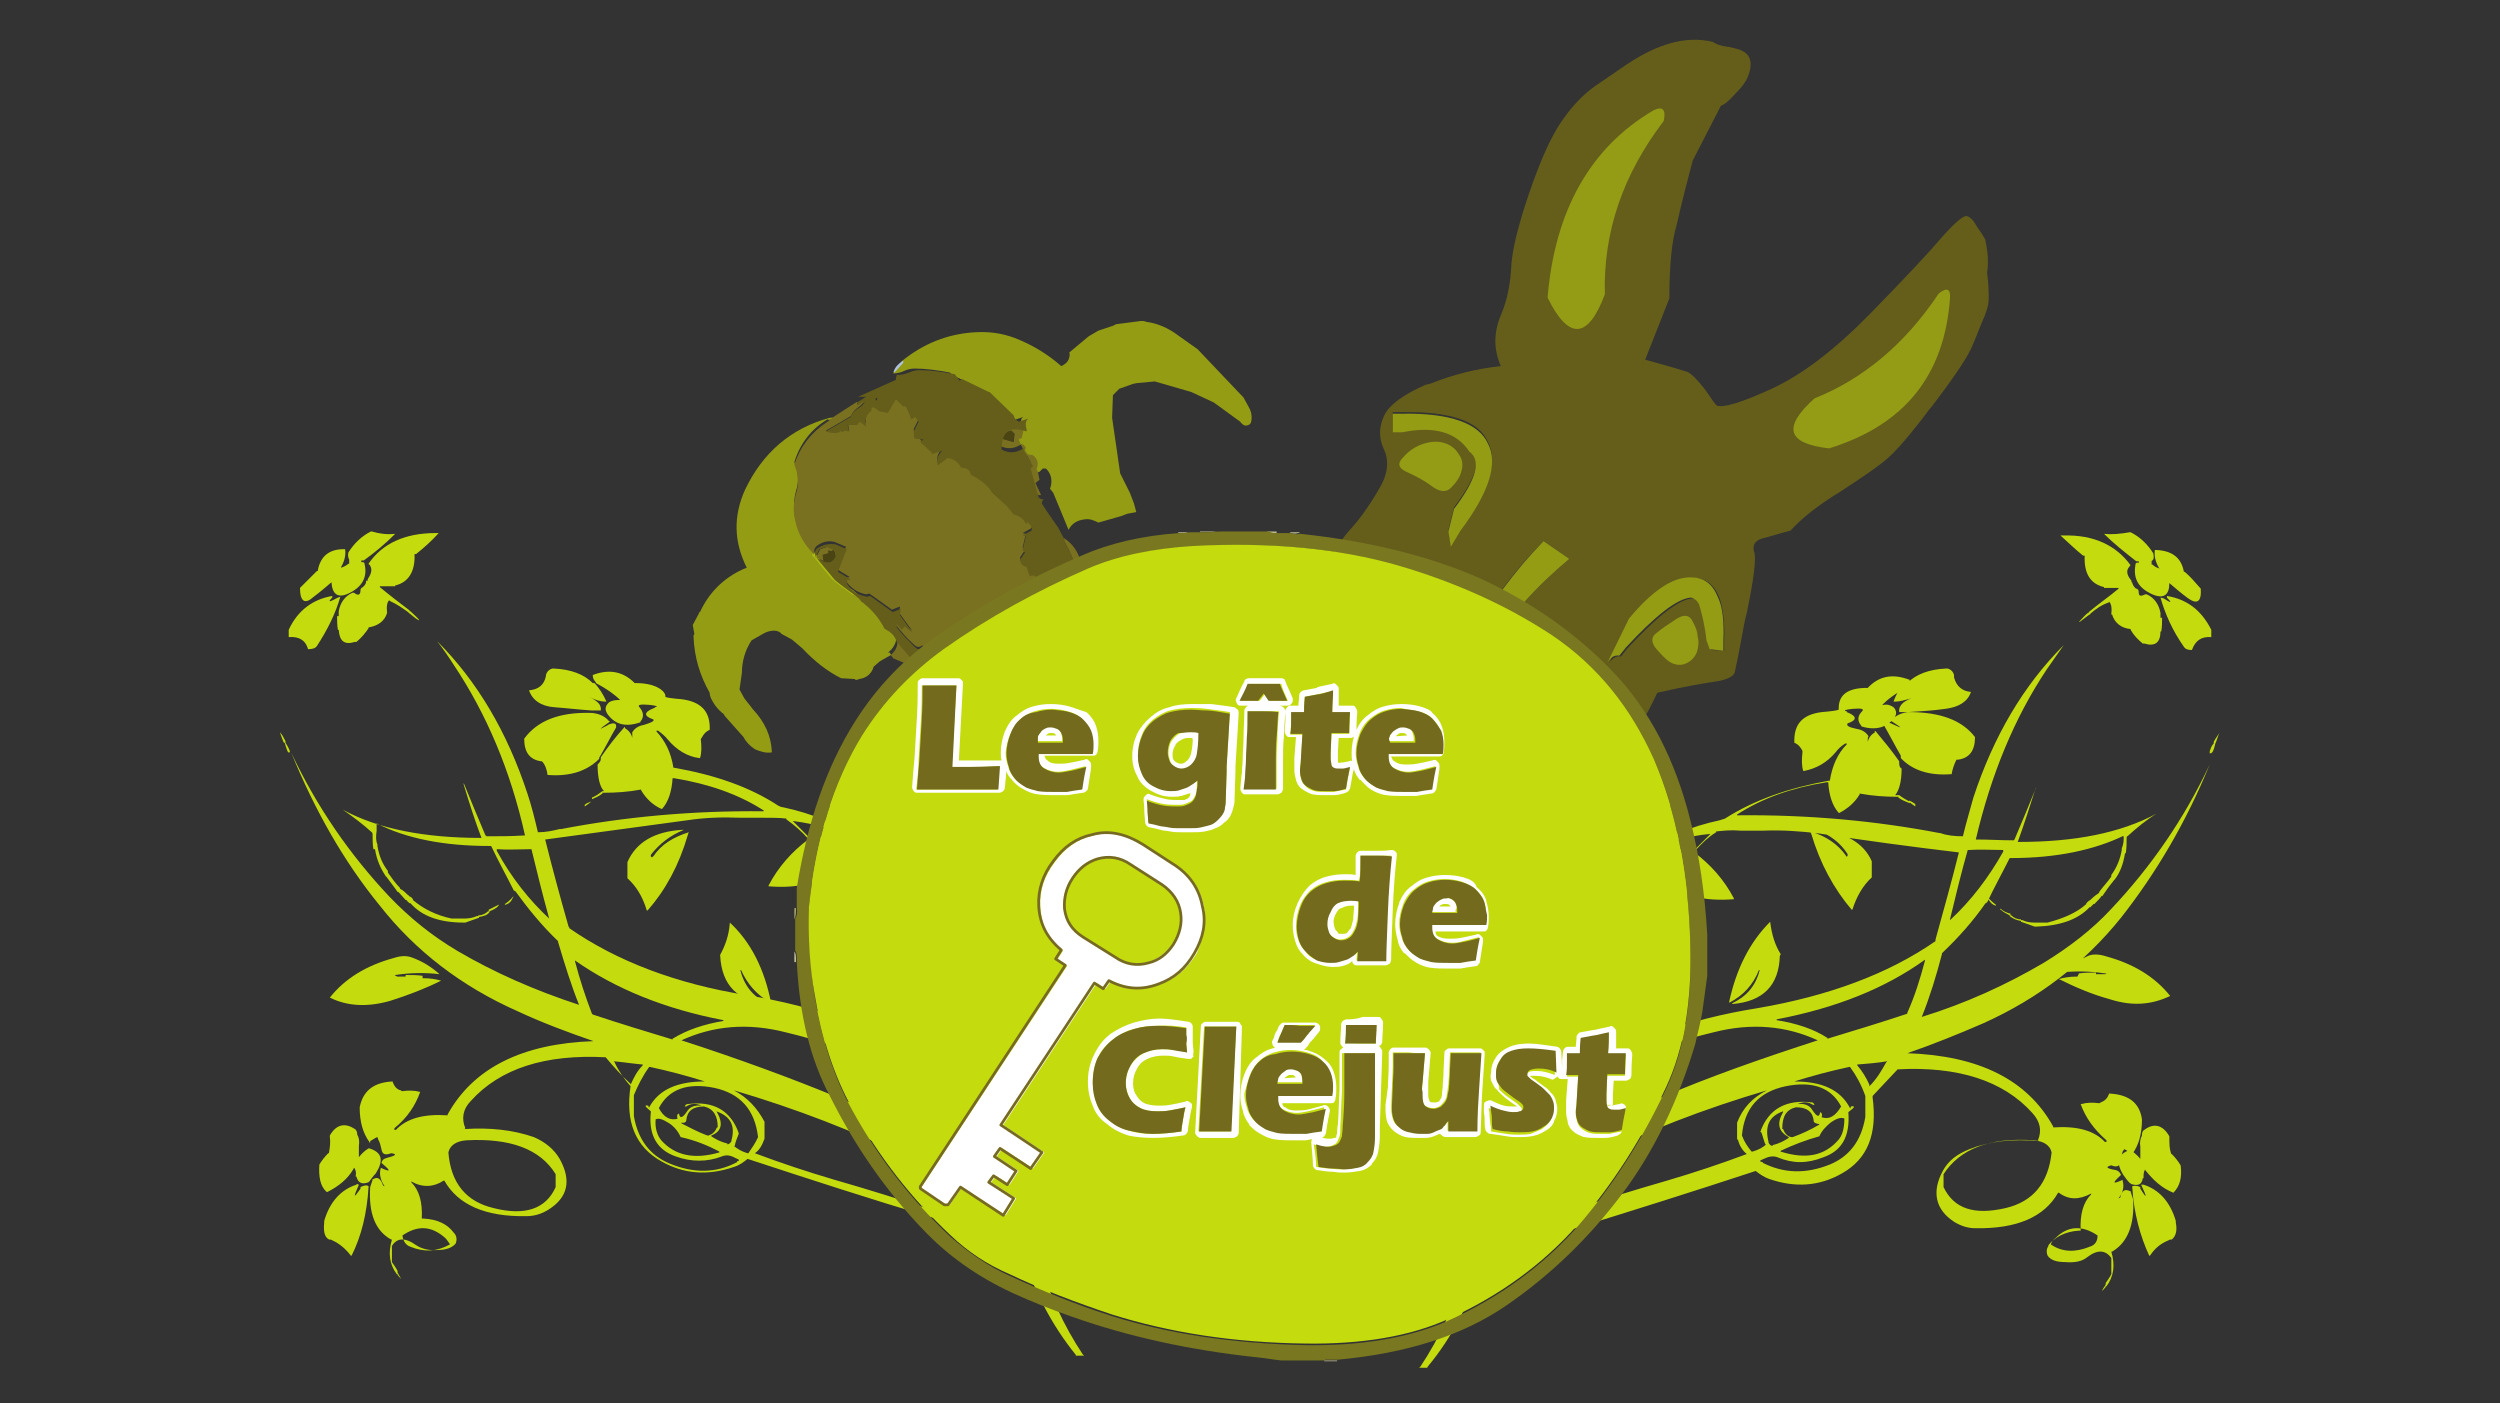 <?xml version="1.0" encoding="utf-8"?>
<!-- Generator: Adobe Illustrator 26.0.1, SVG Export Plug-In . SVG Version: 6.00 Build 0)  -->
<svg version="1.1" id="Calque_1" xmlns="http://www.w3.org/2000/svg" xmlns:xlink="http://www.w3.org/1999/xlink" x="0px" y="0px"
	 viewBox="0 0 310 174" style="enable-background:new 0 0 310 174;" xml:space="preserve">
<rect x="0" y="0" width="310" height="174" fill="#333333" stroke="none"/>
<style type="text/css">
	.st0{fill:#949C14;}
	.st1{fill:none;stroke:#C4DB0E;stroke-width:0.344;stroke-linecap:round;stroke-linejoin:round;stroke-opacity:0.498;}
	.st2{fill:#8E8E97;}
	.st3{fill:#797020;}
	.st4{fill:#969597;}
	.st5{fill:#587280;}
	.st6{fill:#182634;}
	.st7{fill:#506673;}
	.st8{fill:#4A4413;}
	.st9{fill:#E4EFF8;}
	.st10{fill:#655E1B;}
	.st11{fill:#D2EFF9;}
	.st12{fill:#214A8F;}
	.st13{fill:#B0C2E0;}
	.st14{fill:#C4DB0E;fill-opacity:0.498;}
	.st15{fill:#C4DB0E;}
	.st16{fill:#BDB990;}
	.st17{fill:#C4C29E;}
	.st18{fill:#A8A570;}
	.st19{fill:#C3C39C;}
	.st20{fill:#BDBC91;}
	.st21{fill:#C0BE98;}
	.st22{fill:#BCBA91;}
	.st23{fill:#79771F;}
	.st24{fill:#FFFFFF;}
	.st25{fill:#736A1E;}
	.st26{fill:none;stroke:#766A22;stroke-width:0.344;stroke-linecap:round;stroke-linejoin:round;}
</style>
<g>
	<g transform="matrix( 1, 0, 0, 1, 0,0) ">
		<g>
			<g id="Layer5_0_MEMBER_0_FILL">
				<path class="st0" d="M103.5,51.7c-0.2,0.1-0.3,0.1-0.6,0.1c-4.8,1.3-8.3,4.3-10.5,8.9c-1.5,3.3-1.4,6.5,0.2,9.7
					c-0.2,0.1-0.3,0.1-0.5,0.2c-2.4,1.1-4.2,2.9-5.3,5.3c0,0-0.1,0-0.1,0c0,0,0,0.1,0,0.1l-0.8,1.5l0.2,1.1L86,78.8
					c0,0.1,0,0.1,0,0.2c0.1,2.5,0.8,4.8,2,6.9c0,0.5,0.3,1,0.7,1.6c0.3,0.4,0.7,0.8,1.1,1.1l0,0.1l2.4,2.7c0.3,0.6,0.8,1.1,1.4,1.5
					c0.7,0.3,1.3,0.5,2.1,0.4c0-0.1,0-0.1,0-0.2c-0.1-1.9-0.9-3.6-2.3-5.1l-1.1-1.4l-0.6-1.1l0.3-2.1c0-1.4,0.4-2.8,1.2-4
					c0,0,0,0,0,0l1.4-0.8c0.5-0.3,1-0.4,1.4-0.4c0.4,0,0.8,0.2,0.9,0.4l1.3,0.7l1.3,1.1c1.4,1.5,3,2.8,4.8,3.7c0,0,0,0,0,0l1.7,0.1
					c0,0.1,0.1,0.1,0.2,0.1c0.1,0,0.2,0,0.3-0.1c0.9-0.1,1.5-0.6,1.8-1.4c0,0,0-0.1,0-0.1l0.8-0.7l1.4-0.8c-0.1-0.1-0.1-0.2-0.2-0.3
					c-0.1,0-0.2,0-0.3,0.1c0.4-0.3,0.7-0.6,0.9-1c0.2-0.4,0.3-0.7,0.1-1c-0.3-0.7-0.7-1.2-1.3-1.5c-0.1-0.1-0.2-0.1-0.2-0.1
					c-0.6-1.2-1.5-2.2-2.5-3.1c-0.1-0.1-0.2-0.2-0.4-0.3c-0.2-0.3-0.4-0.5-0.7-0.7c0-0.1-0.1-0.1-0.1-0.1c-0.9-0.6-1.7-1.2-2.5-1.9
					l-2.4-2.9c-1.2-1.2-2-2.6-2.3-4.2c-0.2-1.1-0.2-2.2,0.1-3.3c0.4-1.2,0.3-2.4-0.2-3.6c0.7-2.3,2.1-4.1,4.1-5.3
					C102.9,52.2,103.2,51.9,103.5,51.7 M148.5,43.3l-2.4-1.7c-1.2-0.9-2.5-1.5-4-1.7c-0.2-0.1-0.4-0.1-0.6-0.1l-3.1,0.4l-0.4,0.2
					l-1.8,0.6l-1.2,0.7l-2.4,2c0.1,0.3,0,0.6-0.1,0.9c-0.2,0.4-0.5,0.6-0.9,0.8c-1.7-1.5-3.7-2.7-5.8-3.5c-1.6-0.6-3.2-0.8-4.9-0.7
					c-3.4,0.2-6.4,1.4-9.1,3.6l0,0.3l-1.1,1.2c0.5,0,1-0.1,1.4-0.3c0.4-0.2,0.9-0.3,1.3-0.3c1.4,0,2.8,0.2,4.4,0.5l0.6,0.8l0.3-0.2
					l3.3,1.6c0,0,0,0,0.1,0l3,2.9l0.1,0.3c0.1,0.2,0.2,0.3,0.4,0.4c0.1,0.1,0.3,0,0.4,0l0.9-0.3c-0.2,0.1-0.3,0.3-0.3,0.6
					c-0.1,0.2,0,0.5,0.1,0.7V53l-0.3,1.3l-0.4,0.2l0.4,0.7l0.3-0.1l0.3,0.4l-0.1,0.3c0.1,0.5,0.4,0.7,0.9,0.6c0.6,0.4,0.7,1,0.6,1.6
					c0,0.1,0,0.1,0,0.2l0.2,0.4l0.3-0.1l0.4-0.4h0.4c0.6,0.6,0.8,1.3,0.6,2.2c0,0.1-0.1,0.2-0.1,0.3l0.4,0.5l1.9,4.6
					c0.4-0.8,1.1-1.2,2-1.3c0.6-0.1,1.1,0.1,1.7,0.4L139,64l0.8-0.3l1.1-0.2l-0.3-1.1l-0.5-1.3l-1.2-2.4l-1-6.9l0.1-2.8l0.8-0.8
					l1.7-0.6l0.5-0.1l2.2-0.2l4.5,1.3l2.8,1.3l3.3,2.4c0.1,0.2,0.3,0.3,0.4,0.4c0.2,0.1,0.4,0.1,0.6,0c0.3-0.1,0.4-0.4,0.4-0.9
					s-0.1-0.9-0.4-1.4l-0.6-1.1L148.5,43.3z"/>
			</g>
		</g>
		<g>
			<path id="Layer5_0_MEMBER_0_1_STROKES" class="st1" d="M100.9,68.8l2.4,2.9c0.8,0.7,1.7,1.3,2.5,1.9"/>
		</g>
	</g>
	<g transform="matrix( 1, 0, 0, 1, 0,0) ">
		<g>
			<g id="Layer5_0_MEMBER_1_FILL">
				<path class="st2" d="M110.2,81.4c0.1-0.1,0.2-0.1,0.3-0.1l-0.1,0C110.3,81.3,110.2,81.3,110.2,81.4 M113,81.4l-0.2,0.1l0.4,0.3
					L113,81.4z"/>
				<path class="st3" d="M112.8,81.6l0.2-0.1l-1.8-2.1c0.1,0.3,0.1,0.6-0.1,1c-0.1,0.3-0.4,0.6-0.7,0.9l0.1,0
					c0.1,0.1,0.2,0.2,0.2,0.3l2.1,0.9L112.8,81.6 M124.9,89.5l-0.9,1c2,1.5,4.3,1.9,6.7,1l0.1-0.1c-0.2-0.4-0.5-0.6-0.8-0.4l0,0
					l-0.7-0.2c-0.3-0.7-0.8-1-1.5-1.1c-0.6,0.3-1.2,0.2-1.7-0.2L124.9,89.5 M137.1,79.4c0-0.1,0-0.1-0.1-0.2l-0.5,0.1l-1-1l-0.6,1.3
					l0.8,2.3l-0.1,1.4h0.1l-0.1,0.1l-0.1-0.1l-1.6,1.2l-0.1,0.7l-2.3,2l0.6-1.8c0.2-0.1,0.4-0.2,0.5-0.4c0.3-0.4,0.6-0.8,0.8-1.3
					c0.4-0.9,0.7-1.9,0.8-2.9l-1.2-0.7c-1.3,0.7-2.6,1.4-4,2.2l-1.5,2.2l0.4,0.5l-0.4,0.4l0.9,1.7l2.3-0.4l0.6,0.3
					c-0.6,0.3-1.1,0.6-1.6,1.1c-0.3,0.3-0.5,0.8-0.6,1.3c0.4,0.2,0.9,0.2,1.3,0.2c0.7,0,1.4-0.3,2-0.8l0.3,1.4l1.7-1.2l0-0.1
					l0.4-0.2l1.3-1.7l0.3-1.7l1-1.9c0.1,0,0.1-0.1,0.1-0.2c0-0.1,0-0.2-0.1-0.3C137.6,81.8,137.5,80.5,137.1,79.4 M135.7,84
					c0,0,0,0.1,0,0.1L135.7,84L135.7,84 M134.6,86.9l0.1,0.1l-0.2,0L134.6,86.9L134.6,86.9 M132,88.2c0.2-0.1,0.3,0,0.3,0.2l-1,0.6
					l-0.3,0.1c0,0,0-0.1,0.1-0.1l0.2,0.1C131.3,88.7,131.5,88.5,132,88.2 M134,69.7c-0.3-1.3-1-2.3-2.1-3c0,0.2,0,0.3,0.1,0.5
					c1.5,2.6,2.2,5.4,2.1,8.3l0.8,1.3l-0.1-0.7l0.2-0.7l-0.6-1.1l0.2-1.9l-0.2-1C134.3,70.8,134.1,70.2,134,69.7 M123.9,55.2
					c0,0,0,0.1,0.1,0.1c0.9,0.4,1.7,0.4,2.6-0.2l-0.3-0.6l0.4-0.2L127,53C124.9,52.3,123.9,53.1,123.9,55.2 M125.4,53.4l0.4,0.4
					l-0.1,1l-1.4-0.4l0-0.1C124.5,53.8,124.9,53.5,125.4,53.4 M128.6,58c0.2-0.7,0-1.2-0.6-1.6c-0.4,0.1-0.7-0.1-0.9-0.6l0.1-0.3
					l-0.3-0.4l-0.3,0.1l1.2,2.1l-0.3,0.3l1,3.6l0.3,0.2h0.3l-0.7-1.5l0.5-0.4l-0.2-1l-0.2-0.4C128.6,58.1,128.6,58.1,128.6,58
					 M105.3,53.4l-0.7-0.1c0,0,0,0,0,0.1c-0.1,0.2-0.2,0.1-0.4-0.1c-0.1,0.2-0.3,0.3-0.7,0.3c-0.5,0-0.9-0.1-1.1-0.2l3.1-1.8
					c0.2-0.4,0.4-0.7,0.8-1c0.3-0.2,0.6-0.5,0.9-0.8l-0.1-0.1l-0.8,0.5v-0.4l-2.8,1.8c-0.3,0.2-0.6,0.5-0.9,0.7
					c-2,1.3-3.4,3.1-4.1,5.3c0.5,1.2,0.6,2.4,0.2,3.6c-0.3,1.1-0.4,2.2-0.1,3.3c0.3,1.6,1.1,3,2.3,4.2l0.1-0.1c-0.1-0.4,0-0.7,0.4-1
					c0.6-0.4,1.3-0.6,2.1-0.4l1.4,0.6l-1.1,2.8l1.5,0.9c0.1,0.1,0,0.1-0.3,0.1c-0.1,0.1-0.1,0.3,0,0.6c0.6,0.8,1.4,1.3,2.4,1.5
					l0.4-0.1l2.8,2l1-0.4l-0.1,0.8l1.6,2.2l-1-0.8l-0.4,0.4l-0.6-0.7l0,0.4c0.7,0.9,1.4,1.7,2.2,2.4c0.4,0.4,0.7,0.4,1.1,0.1
					c0.2,0.8,0.7,1.3,1.4,1.7c0.5,0.2,0.7,0.2,0.4-0.1l1.1,0.1l0.6,0.6h0.3l0.3,0.7l-0.2,0.5l3.7,2.3c0.6,1.4,1.7,2.2,3.3,2.5
					c0.1-0.2,0-0.4-0.2-0.6c-0.7-0.7-1.5-1.2-2.4-1.6l1.3-0.9l0-0.4c0.8-0.5,1.1-1.3,0.9-2.3l-0.9-0.6l-2,0.1c-1-0.9-1.6-2-1.8-3.3
					l1.3-1.7l3.1-1.7l0.7-0.8l0.2-1.2h0.9l0.5-0.7l0.5,0.3l0.9-1l0.3,0.2l0.3-0.2c0.1-0.1,0-0.4-0.3-0.6c-0.4-0.3-0.7-0.4-0.9-0.1
					l-0.4-1.2c-0.6-0.1-0.8-0.4-0.8-0.9l0.6-0.9l-0.3-0.3l0.4-1.7l-0.4-0.1l1.1-0.6l0.1-0.4l-0.6-0.7c0,0.2-0.1,0.3-0.2,0.2
					c-0.3-0.6-0.8-0.9-1.5-1.1l-0.8-1l-2-1.8h0l0.1,0c-0.1-0.1-0.2-0.2-0.3-0.4c-0.7-0.7-1.4-1.3-2.3-1.7c-0.1-0.7-0.6-0.9-1.2-0.9
					c-0.3-0.8-0.9-1.2-1.7-1.2l-1.2,0.9c-0.2-0.6,0-1.2,0.5-1.8l-1.2,0.4l-0.1-0.2l-1.4-1.3l0.4-0.3l-1.1-0.1l-0.1-0.9l0.6-1.2
					l-0.4-0.6l-0.5,0.3l-0.7-1.5h-0.4l-0.9-0.9l-1,1.7l-1.1-0.2l-0.1-0.4l-0.5-0.3c-0.2,0.1-0.3,0.2-0.2,0.4c-0.7,0.5-0.9,1.1-0.7,2
					l-0.8-0.6l-0.3,0.4l-1.2,0L105.3,53.4 M101.2,69.1l1,0.5l-0.1-0.8l0.7-0.2v-0.4v-0.1c0,0,0,0.1,0,0.1c0.1,0.2,0.3,0.3,0.6,0
					l0.3,0.7l-0.2-0.7l-0.9-0.4l-0.9,0.3L101.2,69.1 M102.1,68.7L102.1,68.7h0.1H102.1L102.1,68.7z"/>
				<path class="st4" d="M130.9,91.4L130.9,91.4l-0.1,0C130.7,91.4,130.8,91.4,130.9,91.4z"/>
				<path class="st5" d="M134.4,89.1l0.3-0.2L134.4,89.1L134.4,89.1 M131,89.2l0.3-0.1L131,89C131,89.1,131,89.1,131,89.2
					 M135.7,84.1c0,0,0-0.1,0-0.1L135.7,84.1L135.7,84.1z"/>
				<path class="st6" d="M134.7,87c-0.1-0.1-0.1-0.1-0.2-0.1v0L134.7,87z"/>
				<path class="st7" d="M134.7,87l-0.1-0.1l0,0C134.6,86.9,134.7,86.9,134.7,87z"/>
				<path class="st8" d="M125.8,53.8l-0.4-0.4c-0.6,0.1-0.9,0.4-1.2,0.9l0,0.1l1.4,0.4L125.8,53.8 M121.2,80.1c0,0.1,0,0.1,0.1,0.1
					c0.1,0,0.2,0,0.3-0.1l0.4,0.7c1.1,0.2,1.8-0.1,2.2-1.1c0,0-0.1-0.1-0.1-0.1c-0.5-0.2-1-0.2-1.4,0.1l-1.1-0.1
					c-0.1,0-0.1,0.1-0.3,0.2C121.2,79.9,121.2,80,121.2,80.1 M130.6,76.9l0.3,0.1c0.1-0.1,0.1-0.1,0.1-0.2c0.5-0.6,0.5-1.1,0.1-1.6
					l-0.9-1.7l-0.3,0.8l0.2,0.4l-0.4,0.2c-0.2,0.1-0.3,0.2-0.3,0.4c-0.1,0.2-0.1,0.4,0,0.5c-0.2,0.7-0.2,1.3,0,1.8
					c0,0.2,0.1,0.4,0.3,0.7L130.6,76.9 M102,68.8l0.1,0.8c0.7,0.3,1.2,0.1,1.5-0.6c0,0,0-0.1,0-0.1l-0.3-0.7c-0.2,0.2-0.4,0.2-0.6,0
					h0v0.4L102,68.8z"/>
				<path class="st9" d="M100.8,68.8L100.8,68.8C100.9,68.8,100.9,68.8,100.8,68.8L100.8,68.8z"/>
				<path class="st10" d="M106.4,49.2h1l-1.1,0.7v0.4l0.8-0.5l0.1,0.1c-0.2,0.3-0.5,0.6-0.9,0.8c-0.4,0.3-0.7,0.6-0.8,1l-3.1,1.8
					c0.3,0.1,0.7,0.2,1.1,0.2c0.4,0,0.7-0.1,0.7-0.3c0.2,0.2,0.3,0.2,0.4,0.1c0-0.1,0-0.1,0-0.1l0.7,0.1l-0.2-0.8l1.2,0l0.3-0.4
					l0.8,0.6c-0.2-0.9,0-1.5,0.7-2c-0.1-0.2-0.1-0.3,0.2-0.4l0.5,0.3L109,51l1.1,0.2l1-1.7l0.9,0.9h0.4L113,52l0.5-0.3l0.4,0.6
					l-0.6,1.2l0.1,0.9l1.1,0.1l-0.4,0.3l1.4,1.3l0.1,0.2l1.2-0.4c-0.5,0.6-0.7,1.1-0.5,1.8l1.2-0.9c0.8,0.1,1.3,0.5,1.7,1.2
					c0.7,0,1.1,0.3,1.2,0.9c0.9,0.4,1.7,1,2.3,1.7c0.1,0.2,0.2,0.3,0.3,0.4l-0.1,0h0l2,1.8l0.8,1c0.7,0.2,1.2,0.5,1.5,1.1
					c0.1,0.1,0.2,0,0.2-0.2l0.6,0.7l-0.1,0.4l-1.1,0.6l0.4,0.1l-0.4,1.7l0.3,0.3l-0.6,0.9c0,0.5,0.3,0.8,0.8,0.9l0.4,1.2
					c0.2-0.2,0.5-0.2,0.9,0.1c0.3,0.3,0.4,0.5,0.3,0.6l-0.3,0.2l-0.3-0.2l-0.9,1l-0.5-0.3l-0.5,0.7h-0.9l-0.2,1.2l-0.7,0.8l-3.1,1.7
					l-1.3,1.7c0.2,1.3,0.8,2.4,1.8,3.3l2-0.1l0.9,0.6c0.2,1-0.1,1.8-0.9,2.3l0,0.4l-1.3,0.9c0.9,0.4,1.8,0.9,2.4,1.6
					c0.2,0.2,0.3,0.4,0.2,0.6c-1.5-0.3-2.6-1.1-3.3-2.5l-3.7-2.3l0.2-0.5l-0.3-0.7H118l-0.6-0.6l-1.1-0.1c0.2,0.3,0,0.3-0.4,0.1
					c-0.7-0.4-1.2-0.9-1.4-1.7c-0.4,0.3-0.7,0.3-1.1-0.1c-0.8-0.8-1.5-1.5-2.2-2.4l0-0.4l0.6,0.7l0.4-0.4l1,0.8l-1.6-2.2l0.1-0.8
					l-1,0.4l-2.8-2l-0.4,0.1c-1.1-0.2-1.9-0.7-2.4-1.5c-0.1-0.2-0.2-0.4,0-0.6c0.3,0.1,0.4,0,0.3-0.1l-1.5-0.9l1.1-2.8l-1.4-0.6
					c-0.8-0.1-1.4,0-2.1,0.4c-0.4,0.2-0.5,0.5-0.4,1c0,0,0,0.1,0,0.1l2.4,2.9c0.8,0.7,1.7,1.3,2.5,1.9c0,0,0.1,0,0.1,0.1
					c0.3,0.2,0.5,0.4,0.7,0.7c0.2,0.1,0.3,0.2,0.4,0.3c1.1,0.9,1.9,1.9,2.5,3.1c0.1,0,0.1,0,0.2,0.1c0.6,0.3,1.1,0.8,1.3,1.5
					l1.8,2.1l0.3,0.4l-0.4-0.3v0.9c2.5,1.7,4.9,3.4,7.1,5.4c1.2,1.1,2.6,2,4.1,2.6l0.9-1l1.2,0c0.5,0.4,1.1,0.5,1.7,0.2
					c0.7,0.1,1.2,0.5,1.5,1.1l0.7,0.2l0,0c0.3-0.2,0.6-0.1,0.8,0.4v0l2-1.1l-0.3-1.4c-0.6,0.4-1.3,0.7-2,0.8c-0.4,0-0.9-0.1-1.3-0.2
					c0.1-0.5,0.3-0.9,0.6-1.3c0.5-0.4,1-0.8,1.6-1.1l-0.6-0.3l-2.3,0.4l-0.9-1.7l0.4-0.4l-0.4-0.5l1.5-2.2c1.3-0.8,2.6-1.5,4-2.2
					l1.2,0.7c-0.1,1-0.4,2-0.8,2.9c-0.2,0.4-0.5,0.9-0.8,1.3c-0.1,0.2-0.2,0.3-0.5,0.4l-0.6,1.8l2.3-2l0.1-0.7l1.6-1.2l0.1-1.4
					l-0.8-2.3l0.6-1.3l1,1l0.5-0.1l-2-3.9l-0.2,0.7l0.1,0.7l-0.8-1.3c0.1-2.9-0.6-5.7-2.1-8.3c-0.1-0.1-0.1-0.3-0.1-0.5l-0.8-1.5
					c-0.6-0.9-1.3-1.8-1.9-2.8c-0.2-0.2-0.1-0.4,0.1-0.7h-0.3l-0.3-0.2l-1-3.6l0.3-0.3l-1.2-2.1l0-0.1c-0.9,0.6-1.8,0.6-2.6,0.2
					c-0.1,0-0.1-0.1-0.1-0.1c0-2.2,1-2.9,3.1-2.2v-0.3c-0.1-0.2-0.1-0.4-0.1-0.7c0-0.2,0.1-0.4,0.3-0.6l-0.9,0.3
					c-0.2,0.1-0.3,0.1-0.4,0c-0.2-0.1-0.3-0.2-0.4-0.4l-0.1-0.3l-3-2.9c-0.1,0-0.1,0-0.1,0l-3.3-1.6l-0.3,0.2l-0.6-0.8
					c-1.6-0.3-3-0.5-4.4-0.5c-0.4,0-0.8,0.1-1.3,0.3c-0.5,0.2-1,0.3-1.4,0.3l-0.1-0.1c0,0.1,0,0.3-0.1,0.4c0,0.1,0,0.2,0,0.3
					L106.4,49.2 M108.7,49.7C108.7,49.7,108.7,49.7,108.7,49.7c-0.2-0.2-0.2-0.3,0.1-0.4L108.7,49.7 M102.1,69.6l-1-0.5l0.5-1
					l0.9-0.3l0.9,0.4l0.2,0.7c0,0,0,0.1,0,0.1C103.3,69.7,102.8,69.9,102.1,69.6 M119.8,52c0-0.1,0-0.2,0-0.2l0,0L119.8,52
					 M130.9,76.9l-0.3-0.1l-1.1,1.4c-0.1-0.2-0.2-0.4-0.3-0.7c-0.2-0.5-0.2-1.1,0-1.8c-0.1-0.1-0.1-0.3,0-0.5
					c0.1-0.1,0.2-0.3,0.3-0.4l0.4-0.2l-0.2-0.4l0.3-0.8l0.9,1.7c0.4,0.5,0.3,1-0.1,1.6C131,76.8,131,76.9,130.9,76.9 M121.3,80.2
					c-0.1,0-0.1-0.1-0.1-0.1c0-0.1,0-0.2,0.1-0.2c0.1-0.1,0.2-0.1,0.3-0.2l1.1,0.1c0.5-0.3,1-0.3,1.4-0.1c0.1,0,0.1,0,0.1,0.1
					c-0.4,0.9-1.1,1.3-2.2,1.1l-0.4-0.7C121.5,80.2,121.3,80.2,121.3,80.2 M102.1,68.7L102.1,68.7v0.1V68.7L102.1,68.7z"/>
				<path class="st11" d="M119.9,51.7c0,0.1,0,0.1,0,0.2L119.9,51.7L119.9,51.7z"/>
				<path class="st12" d="M102.7,68.2c0-0.1,0-0.1,0-0.1L102.7,68.2L102.7,68.2z"/>
				<path class="st13" d="M112,45l0-0.3c-0.6,0.4-1,0.8-1.2,1.4l0.1,0.1L112,45z"/>
			</g>
		</g>
	</g>
	<g transform="matrix( 1, 0, 0, 1, 0,0) ">
		<g>
			<g id="Layer4_0_MEMBER_0_MEMBER_0_FILL">
				<path class="st10" d="M246.2,29.9c0.1,0-0.2-0.6-1-1.7c-0.5-0.9-0.9-1.3-1.3-1.4c-0.4-0.1-1.4,0.7-3,2.5c-1.6,1.9-4.6,5.1-9,9.6
					c-4.4,4.5-8.5,7.6-12.2,9.3c-3.7,1.7-6,2.4-6.8,2.1c-0.1,0-0.6-0.7-1.4-1.9c-1-1.3-1.8-2.1-2.3-2.3c-0.6-0.2-2.3-0.7-5.2-1.5
					l3-7.6c0-4.1,0.3-7.1,0.9-9.1c0.2-0.9,0.8-3.5,2-8l3.5-6.8c0.4-0.1,1-0.6,1.8-1.5c0.8-0.8,1.3-1.5,1.5-2
					c0.7-1.7,0.4-2.8-0.7-3.3c-0.3-0.2-0.9-0.3-1.7-0.5c-0.1,0-0.1,0-0.1,0c-0.8-0.1-1.4-0.3-1.8-0.6c-3.3-0.8-6.8,0.2-10.7,2.8
					c-1,0.7-2.2,1.5-3.8,2.6c-1.6,1.1-3,2.6-4.3,4.5c-1.3,1.9-2.6,4.8-4,8.9c-1.4,4.1-2.1,7.1-2.2,9s-0.4,4-1.3,6.1
					c-0.9,2.2-0.9,4.2,0,6.3c-2.9,0.3-5.8,1-8.8,2.2c-0.2,0-0.3,0.1-0.5,0.1c-2.7,1.2-4.4,2.4-5.1,3.7c-0.7,1.4-0.8,2.8-0.1,4.3
					c0.7,1.5,0.5,3.2-0.7,5.1c-1.1,1.9-2.3,3.6-3.6,5c-0.6,0.7-1.2,1.5-1.8,2.5c-0.6,1-1,2-1.5,3.2c-1.1,2.9-1.8,4.6-2,5.3
					c-0.5,1.9-0.7,3.5-0.5,4.8c-1.7,1.2-3.1,2.5-4.1,3.9c-1,1.4-1.8,3.1-2.5,5c-1.1,3.2-2.3,5.1-3.4,5.7c-0.7,0.3-1.1,0.7-1.4,0.9
					c-0.6,0.6-1.1,1.6-1.7,3.1c-1.1,2.8-1.9,5.4-2.2,7.8c-0.4,2.3-0.6,4.2-0.7,5.8c0,1.5,1.2,3.3,3.8,5.4c2.2,1.7,3.9,2.8,5.2,3.5
					c0.2,0.1,0.4,0.2,0.7,0.3c1.3,0.5,2.4,0.4,3.3-0.2c0.9-0.6,2.5-1.2,5-1.7c2.5-0.7,4.6-1.3,6.2-2c1.4-0.7,2.5-1.8,3.1-3.1
					c1.8-0.4,4-1,6.5-1.7c2.8-0.8,4.6-1.4,5.5-2.1c1.2-0.9,2.7-2.7,4.5-5.2c1.8-2.4,3.1-3.9,3.8-4.5c0.8-0.5,1.5-1,2.2-1.7
					c1.5-1.5,3.1-3.4,4.5-5.8c1.4-2,2.6-3.6,3.4-4.9c0.9-1.3,1.6-2.7,2.3-4.2c3.5-0.8,5.9-1.2,7.3-1.4c1.3-0.2,2.1-0.6,2.3-1.1
					c0.1-0.4,0.5-2.3,1.1-5.6c0.1-0.5,0.2-1.1,0.4-1.8c0.9-4.3,1.2-6.9,0.9-7.6c-0.2-0.8,0.1-1.3,0.9-1.6c1.2-0.3,2.4-0.7,3.6-1
					c0.1-0.1,0.1-0.1,0.2-0.2c1.3-1.4,3.3-3,6.1-4.7c2.9-1.9,4.8-3.2,5.8-4.1c0.8-0.7,2.1-2.1,3.8-4.3c0.6-0.7,1.1-1.5,1.8-2.3
					c2.8-3.7,4.4-6.1,4.9-7.4c0.2-0.5,0.6-1.4,1.1-2.7c0.6-1.3,0.9-2.3,0.9-3c0-0.7,0-1.8-0.2-3.3C246.6,32.6,246.5,31.2,246.2,29.9
					 M173.9,53.5l-1.2,0l0-2.4h1.2c5.9-0.1,9.5,1.1,10.6,3.7c1.3,2.4,0.2,6-3.4,10.8l-1.2,2l-0.3-1.9l0.7-2.8
					c2.8-3.7,3.5-6.1,1.9-7.1C180.7,53.5,177.9,52.7,173.9,53.5 M191.4,67.1l3.2,2.2c-4.1,3.4-7.6,7.3-10.5,11.8
					c-1.3,0.2-2-0.3-2-1.4C184.6,75,187.7,70.8,191.4,67.1 M153.7,95.8c0.9-0.9,1.9-1,2.8-0.4c1,0.6,1.2,1.2,0.7,2
					c-0.5,0.8-0.8,2-1.1,3.6c-0.2,1.6-1.1,2.8-2.5,3.4c-1.5,0.6-2.5,0.6-2.9-0.1c-0.3-0.6-0.5-1.3-0.5-1.9c0-0.7,0.4-1.7,1.1-3.1
					C152,97.8,152.8,96.6,153.7,95.8 M169.8,114.6c-1.3,0.6-2.4,0.7-3.3,0.3c-0.9-0.3-1.5-1-1.8-2.2c-0.2-1.2-0.1-2.4,0.3-3.6
					c0.5-1.3,1.3-2.2,2.4-2.8c1.1-0.6,3.1-0.5,6,0.3c2.9,0.8,3.5,1.6,1.8,2.3c-1.6,0.7-2.6,1.7-3,3.1
					C171.9,113.2,171.1,114.1,169.8,114.6 M213.8,79.5l0,1.2l-1.6-0.1l-0.4-1.1c-0.2-2-0.5-3.5-0.9-4.4c-0.2-0.6-0.6-0.9-1-0.9
					c-1.7,0.1-4.4,2.2-8.1,6.2l-0.8,1c-0.6-0.1-1.1,0.2-1.5,0.9l2.7-5.5c3-3.5,5.5-5.2,7.7-5.1c1.5-0.1,2.6,0.7,3.3,2.4
					C213.6,75.2,213.9,77.1,213.8,79.5z"/>
				<path class="st0" d="M213.7,80.7l0-1.2c0.1-2.4-0.1-4.3-0.7-5.5c-0.7-1.7-1.8-2.4-3.3-2.4c-2.2-0.1-4.8,1.6-7.7,5.1l-2.7,5.5
					c0.4-0.7,0.9-1,1.5-0.9l0.8-1c3.7-4,6.4-6.1,8.1-6.2c0.4,0.1,0.8,0.4,1,0.9c0.3,1,0.7,2.5,0.9,4.4l0.4,1.1L213.7,80.7
					 M194.6,69.3l-3.2-2.2c-3.6,3.7-6.7,7.9-9.3,12.6c0,1.1,0.7,1.6,2,1.4C187,76.6,190.5,72.7,194.6,69.3 M172.7,53.6l1.2,0
					c4-0.8,6.7,0,8.3,2.4c1.5,1.1,0.9,3.4-1.9,7.1l-0.7,2.8l0.3,1.9l1.2-2c3.6-4.8,4.7-8.4,3.4-10.8c-1.1-2.5-4.7-3.8-10.6-3.7h-1.2
					L172.7,53.6z"/>
				<path class="st14" d="M166.5,114.9c0.9,0.4,1.9,0.3,3.3-0.3c1.3-0.5,2.1-1.4,2.4-2.8c0.4-1.3,1.3-2.3,3-3.1
					c1.7-0.7,1.1-1.4-1.8-2.3c-2.9-0.9-4.8-1-6-0.3c-1.1,0.6-1.9,1.5-2.4,2.8c-0.5,1.3-0.6,2.5-0.3,3.6
					C165,113.8,165.6,114.6,166.5,114.9 M156.4,95.4c-0.9-0.6-1.9-0.4-2.8,0.4c-0.9,0.8-1.7,2-2.4,3.4c-0.7,1.4-1.1,2.4-1.1,3.1
					c0,0.7,0.1,1.3,0.5,1.9c0.4,0.7,1.4,0.7,2.9,0.1c1.5-0.6,2.3-1.7,2.5-3.4c0.2-1.7,0.6-2.9,1.1-3.6
					C157.7,96.7,157.4,96,156.4,95.4z"/>
			</g>
		</g>
	</g>
	<g transform="matrix( 1, 0, 0, 1, 0,0) ">
		<g>
			<g id="Layer4_0_MEMBER_0_MEMBER_0_MEMBER_0_FILL">
				<path class="st14" d="M209.8,76.9c-0.4-0.7-1.1-0.7-2-0.1c-0.9,0.6-1.7,1.1-2.4,1.7c-0.7,0.5-0.7,1.2,0.1,2.1
					c0.8,0.9,1.4,1.5,2,1.7c0.6,0.2,1.1,0.2,1.7-0.1c0.6-0.3,1-0.8,1.2-1.3c0.2-0.6,0.3-1.3,0.1-2C210.5,78.3,210.2,77.6,209.8,76.9
					 M176.6,55c-1,0.3-1.9,0.9-2.6,1.7c-0.8,0.8-0.6,1.4,0.6,1.9c1.1,0.5,2.2,1.1,3.1,1.8c0.9,0.6,1.7,0.7,2.3,0
					c0.6-0.6,1-1.2,1.2-1.9s0.2-1.4-0.2-2c-0.4-0.7-0.9-1.2-1.7-1.5C178.5,54.7,177.6,54.7,176.6,55z"/>
			</g>
		</g>
	</g>
	<g transform="matrix( 1, 0, 0, 1, 0,0) ">
		<g>
			<g id="Layer4_0_MEMBER_0_MEMBER_1_FILL">
				<path class="st14" d="M225,49.4c-4,3.6-3.4,5.6,1.8,6.2c9.4-2.9,14.3-9.1,15-18.6c0.1-1.2-0.4-1.4-1.4-0.6
					C236.2,42.7,231,47,225,49.4 M206.3,15c0.3-1.4-0.1-1.9-1.3-1.3c-7.8,4.6-12.2,12.4-13.1,23.2c2.6,5.3,5,5.2,7.1-0.4
					C198.8,28.8,201.2,21.7,206.3,15z"/>
			</g>
		</g>
	</g>
	<g transform="matrix( 1, 0, 0, 1, 0,0) ">
		<g>
			<g id="Layer3_0_MEMBER_0_MEMBER_0_MEMBER_0_FILL">
				<path class="st15" d="M246.5,111.3c0,0-0.1,0-0.1,0c0,0.1,0,0.1,0.1,0.1c0.2,0.4,0.5,0.8,1,0.9c0-0.1,0-0.1,0-0.1
					C247.1,111.9,246.8,111.6,246.5,111.3 M220.8,118.3c-0.7-1.1-1.1-2.4-1.3-4h0c-2.5,2.5-4.2,5.8-5.1,10h0.1
					c1.7-0.9,2.9-2.2,3.6-4c0,0,0,0,0.1,0c-0.5,2-1.7,3.3-3.4,4.1c0,0,0,0.1,0,0.1c3.8-0.3,5.8-2.3,5.9-6
					C220.8,118.4,220.8,118.4,220.8,118.3 M225.4,102.9c-0.1,0-0.1,0-0.2,0c1.7,0.6,3,1.6,3.9,3c0,0,0,0.1,0,0.1c0,0,0,0.1,0,0.1
					c0,0.1-0.1,0.1-0.2,0.1c0-0.1,0-0.1,0-0.1c-1-1.4-2.4-2.4-4.4-3c0,0.2,0.1,0.3,0.1,0.3c1.1,3.7,2.8,6.8,5,9.4c0.1,0,0.1,0,0.1,0
					c0.5-1.6,1.3-3,2.4-4c0-0.1,0-0.1,0-0.2c0-0.6,0-1.2,0-1.8C231.1,104.5,228.8,103.2,225.4,102.9 M202.9,90.4
					C202.9,90.4,202.9,90.4,202.9,90.4c-1.1,2-1.7,4.4-2,7.2c0,0.1,0,0.1,0,0.2c-0.2,0.6-0.3,1.3-0.1,2.1h0.1c0,0.1,0,0.1,0,0.2
					c0.2,1.9,0.5,3.6,0.8,5.5c0-0.1,0-0.1,0-0.1c1.3-1.5,2.1-3.4,2.4-5.8h0.1c0-0.7,0-1.3,0.2-1.7c0,0.1,0,0.1,0,0.2
					c-0.1,3.4-0.8,5.9-2.2,7.5c0.1,0,0.1,0,0.1,0c2.5-1.3,4.1-3.5,5-6.4c0.1,0,0.1,0,0.1,0c0.1-0.6,0.1-1.2,0.1-1.8
					c-0.1,0-0.1,0-0.2,0c0-0.1,0-0.1,0-0.2c0-0.2,0-0.3,0-0.5C206,94.5,204.5,92.4,202.9,90.4 M237.5,99.7c-0.2-0.1-0.4-0.3-0.7-0.4
					c0,0-0.1,0-0.1,0c0,0.1,0,0.1,0,0.1c0.2,0.2,0.5,0.4,0.8,0.6C237.5,99.9,237.5,99.8,237.5,99.7 M236.7,88.3c0,0-0.1,0-0.1,0
					c-0.9,0.1-1.6,0.5-2.1,1c0,0,0,0.1,0,0.1c1.4,0.9,1.5,1,0.2,0.4c-0.1,0-0.1-0.1-0.2-0.1c-0.6-0.2-0.8-0.1-0.8,0.2
					c0,0.1,0,0.1,0,0.2c0.7,1.2,1.3,2.4,2,3.6c0,0.1,0,0.1,0,0.2s0,0.1,0,0.1c1.4,1.5,3.5,2.2,6.2,2c0.1,0,0.1,0,0.1,0
					c0.1-0.6,0.3-1.2,0.6-1.8c0.1,0,0.1,0,0.2,0c1.4-0.2,2.1-1.1,2.1-2.8C243.3,89.3,240.6,88.3,236.7,88.3 M242.3,83.7
					c-0.1-0.4-0.4-0.7-0.8-0.8c-0.1,0-0.1,0-0.2,0c-2.1,0.1-3.7,0.7-4.8,1.8c0,0-0.1,0-0.2,0c-0.7,0.6-1.2,1.4-1.5,2.3h0
					c0.1,0,0.1,0,0.2,0c0.6,0,1.2-0.2,2-0.4c-1.1,0.4-1.6,1-1.5,1.7h0.5c0.1,0,0.3,0,0.6,0c1.7-0.1,3.2-0.2,4.6-0.4
					c1.7-0.2,2.8-0.9,3.2-2.1c-1.1-0.1-1.8-0.7-2.1-1.8C242.3,83.8,242.3,83.7,242.3,83.7 M189.2,114.3L189.2,114.3
					c0.6,0.3,1.3,0.4,2.2,0.3c0.1,0,0.1,0,0.2,0c0.4-0.2,0.9-0.4,1.3-0.7c0,0,0,0,0-0.1C191.9,114.5,190.6,114.6,189.2,114.3
					 M269.8,151.6c0-0.1,0-0.1,0-0.2c-0.7-2.4-2.1-3.9-4-4.5c-0.1,0-0.2,0-0.3,0c0.8,1.7,0.7,1.8-0.1,0.5c0-0.1,0-0.1,0-0.2
					c-0.4-0.2-0.8-0.2-1-0.1c0,0,0,0,0,0.1c0.2,3.3,1,6.1,2.1,8.5c0,0,0.1,0,0.1,0c0.6-0.9,1.3-1.5,2.3-1.9c0.1-0.1,0.3-0.1,0.4-0.1
					C269.8,153.3,270,152.6,269.8,151.6 M269.5,147.9c0.8-0.8,1.1-1.9,0.9-3.4c-0.3-0.5-0.7-1-1.1-1.4c0,0-0.1,0-0.1-0.1
					c-0.2-0.6-0.2-1.2-0.2-2c0-0.1,0-0.1,0-0.1c-0.8-1.4-1.9-1.7-3.1-0.8c-0.2,0.1-0.3,0.3-0.3,0.7c-0.2,0.4-0.3,0.9-0.2,1.4
					c0,0.1,0,0.1,0,0.2c0,0.4,0,0.7,0,1.1c0,0.1,0,0.1,0,0.2c-0.3-0.4-0.8-0.8-1.2-1.1c0,0,0,0-0.1,0c-1.5,0.5-1.8,1.5-0.8,3.1
					c0.2,0.3,0.5,0.7,0.8,1c0.1,0,0.1,0,0.1,0.1c0.9,0.3,1.4,0.1,1.5-0.7h0.1c0-0.5,0-0.8,0.2-1.1c0,0.1,0,0.1,0.1,0.2
					C267,146.3,268,147.3,269.5,147.9C269.5,147.9,269.5,147.9,269.5,147.9 M257.6,121.1c-0.1,0-0.1,0-0.1,0c-0.8,0-1.5,0.1-2.2,0.3
					c2,1,4.1,1.9,6.3,2.5c2.8,0.9,5.2,0.7,7.5-0.4c-1.9-2.4-4.6-4-7.9-4.9c-0.9-0.3-1.7-0.3-2.2-0.1c-1.4,0.6-2.6,1.3-3.5,2.1
					c1.7-0.2,3.5-0.2,5.5,0.1c0.1,0,0.1,0,0.2,0c-0.1,0.1-0.1,0.1-0.2,0.1c0,0-0.1,0-0.1,0c-0.3,0-0.6,0-0.9,0c-0.1,0-0.1,0-0.1,0
					c0-0.1,0-0.1,0-0.2c-0.7,0-1.4,0-2.1,0.1L257.6,121.1 M274.7,92.2C274.8,92.2,274.8,92.2,274.7,92.2c0.2-0.4,0.3-0.9,0.5-1.3
					c-0.2,0.3-0.5,0.7-0.7,1.1c0,0.1,0,0.1,0,0.2c-0.2,0.2-0.3,0.4-0.4,0.7c-0.1,0.2-0.1,0.4-0.1,0.5
					C274.3,93.5,274.5,93.1,274.7,92.2 M263.3,103.3c0,0.1,0,0.1,0,0.2c0.1,0.7,0,1.2-0.2,1.7c0,0.1,0,0.1,0,0.2
					c-0.2,1.2-0.7,2.3-1.3,3.1c0,0.1,0,0.1,0,0.2c-0.4,0.6-1,1.2-1.5,1.9c0,0,0,0.1,0,0.1c-0.3,0.2-0.7,0.5-1,0.8
					c0,0-0.1,0.1-0.1,0.1c-0.2,0.1-0.3,0.2-0.5,0.4c0,0,0,0.1,0,0.1c-1.2,1.1-2.9,1.8-4.8,2.3c-0.1,0-0.1,0-0.1,0
					c-0.4,0-0.9,0-1.4,0c0,0-0.1,0-0.1,0c-0.6,0-1.1-0.1-1.5-0.3c-0.1,0-0.1,0-0.2,0c0-0.1,0-0.1,0-0.1c-0.5,0-0.9-0.2-1.2-0.5
					c0,0-0.1,0-0.1,0c0-0.1,0-0.1,0-0.2c-0.4-0.1-0.9-0.3-1.2-0.6c0,0-0.1,0-0.1,0c0,0.1,0,0.1,0.1,0.1c0.3,0.3,0.7,0.5,1.1,0.7v0.1
					c0.4,0.3,0.8,0.5,1.4,0.6v0.1c0.6,0.2,1.1,0.4,1.7,0.6c0.1,0,0.1,0,0.2,0c3-0.1,5.2-0.9,6.6-2.4c0.1,0,0.1,0,0.1,0
					c0.1-0.1,0.3-0.3,0.4-0.4c0,0,0.1,0,0.1,0c0.3-0.3,0.7-0.7,0.9-1c0.1,0,0.1,0,0.1,0c0.4-0.6,0.9-1.3,1.4-1.9c0,0,0-0.1,0.1-0.1
					c0.7-0.9,1.1-2,1.3-3.3h0.1c0.1-0.7,0.1-1.2,0.1-1.8c0-0.2,0-0.3,0.1-0.3c1.1-1,2.3-2,3.6-2.8c-4.5,2.4-10.1,3.5-17.1,3.5
					c0,0-0.1,0-0.1,0c0.8-2.2,1.5-4.4,2.2-6.6c0-0.1,0.1-0.1,0.1-0.2c-0.9,2.2-1.8,4.4-2.7,6.5c0,0-0.1,0.1-0.1,0.1
					c-1.6,0-3.1-0.1-4.6-0.1c0,0-0.1,0-0.1,0c1.9-8.1,4.8-15.1,8.8-21.1c0.7-1,1.4-2,2.1-3c-5,5-8.7,11.3-11.2,18.9
					c-0.4,1.5-0.9,3.1-1.3,4.8c-1,0-2-0.1-2.8-0.4c0,0-0.1,0-0.1,0c-7.8-1.5-16.2-2.3-25.1-2.2v-0.1c3.1-2,6.7-3.3,11.1-4
					c0.1,0,0.1,0,0.2,0c0.1,1.6,0.5,2.9,1.3,3.8c0,0,0,0,0.1,0c1.1-0.6,1.9-1.3,2.5-2.3c0,0,0-0.1,0-0.1c1.6,0.3,3.2,0.4,4.6,0.4
					c0.1,0,0.1,0,0.2,0c0,0.1,0,0.1,0,0.1c0.4,0.3,0.9,0.5,1.4,0.7c0-0.1,0-0.1,0-0.2c-0.4-0.2-0.9-0.5-1.3-0.8c0,0-0.1,0-0.1,0H235
					c0.5-0.6,0.8-1.7,0.8-3.3c-0.2-0.1-0.3-0.3-0.3-0.7c0-0.1,0-0.1,0-0.2c-0.9-1.3-1.9-2.5-2.9-3.7c-0.1-0.1-0.2-0.1-0.1,0.1
					c-0.5,0.3-0.8,0.7-0.9,1.2v-0.3c0-0.1,0-0.3,0.1-0.4c-0.3-0.5-0.8-0.8-1.4-0.9c-1-0.2-1.4-0.4-1.2-0.7c1.2-0.4,1.2-0.9-0.1-1.4
					c0,0,0-0.1,0-0.1c-0.5-0.1-0.2-0.2,0.7-0.3c1.1-0.1,1.5,0,1.2,0.3c-0.6,0.6-0.6,1.2-0.1,1.8c0,0,0,0.1,0.1,0.1
					c1.7,0.5,3.1,0.1,4-1.1c0.3-0.4,0.3-0.9-0.1-1.3c-0.3-0.2-0.7-0.4-1.2-0.3h-0.2c0.7-0.7,1.6-1.4,3-2.1c0-0.1,0-0.1,0.1-0.2
					c0.2-0.2,0.3-0.4,0.3-0.8c-2.1-0.8-3.8-0.5-5.2,1c0,0-0.1,0-0.1,0c-2.3,0-3.5,0.8-3.5,2.5c0,0.1,0,0.1,0,0.2
					c-0.2,0.1-0.9,0.2-2.1,0.3c-2.4,0.3-3.5,1.5-3.4,3.8c0.5,0.2,0.8,0.6,1,1c0,0.1,0,0.1,0,0.2c-0.1,0.9-0.1,1.7,0.1,2.3h0.1
					c1.5-0.3,2.8-1,3.9-2.3c0.3-0.4,0.7-0.8,1.2-1.1c0.1,0,0.1,0,0.2,0c0,0.1,0,0.1,0,0.1c-1.1,1.1-1.8,2.6-2.1,4.5c0,0,0,0-0.1,0
					c-5,0.9-9.3,2.4-12.9,4.7c-0.2,0.1-0.4,0.1-0.6,0.2c-3.7,0.8-6.9,2.1-9.4,4.1c0.1,0,0.1,0,0.2,0c2.2-1.3,4.9-2.1,8-2.4
					c-0.7,0.7-1.4,1.4-2.1,2.1c0,0-0.1,0.1-0.1,0.1c-2.4-0.6-4.4-0.4-6.2,0.6c0,0-0.1,0-0.1,0c-0.1,0.1-0.1,0.1-0.2,0.1
					c-0.1,0-0.1,0-0.2,0v0.1c1.9,0,3.4,0.3,4.6,0.9c-1.2-0.1-2.7-0.3-4.4-0.4c-0.1,0-0.2-0.1-0.2-0.1c1,0.8,2,1.6,3.1,2.4
					c0,0,0,0.1,0,0.1c-4.5,5.5-8.8,11.2-12.9,17.2c-0.5,0.8-1,1.5-1.5,2.3c0.1-0.2,0.2-0.3,0.3-0.5c2.2-2.9,4.3-5.8,6.5-8.7
					c2.5-3.4,5.1-6.8,7.7-10.2c2.2,1.7,5,2.4,8.6,2.1v-0.1c-1.2-2.3-2.9-4.2-4.9-5.7c0,0,0,0,0-0.1c0.8-0.9,1.7-1.8,2.7-2.4
					c0,0,0-0.1,0-0.1c0.9-0.1,1.9-0.2,3-0.1c0,0,0.1,0,0.1,0s0.1,0,0.2,0c0.9,0,1.7,0,2.6,0c2.4-0.1,4.6,0.1,6.5,0.3
					c5.9,0.9,11.8,1.7,17.7,2.4c-0.9,3.6-1.9,7.2-2.9,10.8c0,0.1,0,0.1,0,0.2c-5.9,4.1-13.3,6.8-22,8.3c-8.8,1.4-16.2,4.1-22.2,8.1
					c-2.6,1.8-5.1,3.8-7.3,6c0.2-2.9,0.9-5.4,2-7.7c-0.1,0.1-0.1,0.2-0.3,0.3c1.7-7.9,4.6-14.9,8.8-20.8c1.1-1.5,2.4-3,3.8-4.4
					c-2.7,1.6-4.8,3.7-6.6,6.3c0,0,0,0-0.1,0c0-0.1,0-0.1,0-0.1c0-0.4,0-0.8,0-1.2c-0.1,0-0.1,0-0.2,0c0-0.1,0-0.1,0-0.2
					c0-0.3,0-0.6,0-0.8c-1.4-5-5.2-7.2-11.6-6.7c-0.8,0.1-1.4,0.3-2,0.8c-2.2,1.8-2.7,4.3-1.3,7.3c0.5,1.1,1.4,1.9,2.7,2.2
					c1.7,0.4,3,0.2,4-0.7c0.3,0.2,0.8,0.6,1.4,1.2c0,0,0.1,0,0.1,0c0.1,0,0.4,0,1-0.1c0.1,0,0.1,0,0.2,0c0.8-0.5,1.3-1.2,1.6-2.2
					c0,0,0.1,0,0.1,0c0.1-1,0-1.7-0.3-2.2c0-0.1,0-0.1,0-0.1c-1.4-0.3-2.4-0.3-3.3,0.2v-0.1c0.5-0.7,0.5-1.3,0-1.9
					c0-0.1,0-0.1,0-0.2c-0.9-0.4-1.9-0.7-2.9-1v-0.1c-1.3,0.2-2.2,0.8-2.9,1.7c0,0,0,0.1,0,0.1c-0.2,0.7-0.2,1.4-0.2,2.3
					c0,0.1,0,0.1,0,0.2c0.3,1.4,1.4,2.1,3.1,2.1c0.1,0,0.1,0,0.2,0c0.8-0.7,1.1-0.8,1.1-0.3h-0.1c-0.5,0.6-1.4,0.8-2.7,0.6
					c0,0-0.1,0-0.1,0c-2.5-0.9-3.3-2.9-2.5-5.8c0.9-3,3.3-4,7.2-3.1c4.2,1,6.2,3.8,6,8.5c-0.1,1.1-0.3,2.1-0.8,3
					c-3.4,6.3-5.9,13.4-7.8,21.3c-0.1,0.4-0.2,0.7-0.4,1c-1.2,2-2.5,4-3.7,6c0,0,0,0,0,0.1c-0.1,0.2-0.2,0.5-0.3,0.7
					c0,0.1,0,0.1,0,0.2c-2.6,3.9-5.2,7.9-7.6,12.1h-0.1c0,0.9,0,1.8,0,2.6c0,0.1,0,0.1,0,0.2c0.1,0,0.1,0,0.2,0
					c2.6-2.6,5.5-5,8.7-7.1c-0.3,0.7-0.5,1.5-0.7,2.4c0,0.1,0,0.1,0,0.1c-3.1,1.4-5.8,3.1-8.1,5.3c0,0-0.1,0-0.2,0
					c0,0.1,0,0.1,0,0.2c0.1,0,0.1,0,0.2,0c2.3-1.6,4.8-3,7.6-4.1c-1.3,4.6-3.2,8.7-5.6,12.3c0,0-0.1,0-0.1,0.1c0.1,0,0.1,0,0.1,0
					c0.3,0,0.6,0,0.9,0c0,0,0-0.1,0-0.1c3.1-3.7,5.4-8.2,6.9-13.3c3.5-1.4,7-2.6,10.8-3.7c7.8-2.4,15.4-4.8,23-7.3
					c0.5,0.4,1.1,0.8,1.7,1c3.2,1.1,6.2,0.9,9-0.7c3.2-1.8,4.4-4.9,3.8-9.4c0-0.1,0-0.2,0-0.2c1-1.1,2.1-2.2,3.1-3.3
					c7.5-0.4,13.1,1.4,16.7,5.4c1,1.1,1.2,2.2,0.7,3.4l0.1,0.1c-3.2-0.3-6.1,0-8.6,1c-1.5,0.6-2.6,1.4-3.3,2.7
					c-1.4,2.6-0.9,4.8,1.4,6.3c0.8,0.5,1.7,0.8,2.6,0.8c5.2,0.1,8.6-1.4,10.3-4.4c0.1,0,0.1,0,0.1,0c1.2,0.9,2.5,0.9,4,0.1
					c0,0,0,0.1,0,0.1c-1,1-1.4,2.5-1.3,4.5c-0.1,0-0.1,0-0.2,0c-1.7,0.1-3,0.8-3.8,1.8c0,0.1,0,0.1,0,0.1c-0.2,0.3-0.3,0.7-0.1,1.2
					c0.4,0.6,1.2,0.8,2.2,0.8c1.2,0.1,2.1-0.1,2.7-0.6c1.3-1,2.3-0.9,3,0.1c0,0.6,0,1.2,0,1.8c0,0.1,0,0.1,0,0.2
					c-0.2,0.4-0.5,0.8-0.7,1.1c0,0,0,0.1,0,0.2c-0.6,0.9-0.6,1,0,0.3c0,0,0-0.1,0-0.1c0.1,0,0.1,0,0.1,0c0.9-1.2,1.1-2.6,0.6-4.3
					c0,0,0.1,0,0.1,0c1.9-1.1,2.8-3.3,2.6-6.5c-0.1-0.3-0.2-0.6-0.3-0.9c0-0.1,0-0.1,0-0.1c-0.1,0-0.1,0-0.1,0
					c-0.6-0.3-1-0.1-1.2,0.8l-0.2,0.1c0.6-0.8,0.7-1.5,0.5-2.2v-0.1c-1.3,0.6-1.3,0.4-0.2-0.6c-0.1-0.3-0.3-0.5-0.6-0.6
					c-1.2-0.2-1.4-0.4-0.6-0.6c0.7,0.3,1.1,0.1,1.1-0.5c0.1-0.4,0.2-0.9,0.3-1.2l0.2-0.3c0.1,0,0.3,0.2,0.9,0.5c0,0.1,0,0.1,0,0.2
					c0.1,0,0.1,0,0.1-0.1c0.8-1.1,1.2-2.5,1.2-4.3c-0.3-2.1-1.7-3.1-4.1-3.2v0.1c-0.2,0.5-0.5,0.8-1,1c-0.1,0-0.1,0.1-0.2,0.1
					c-0.8-0.1-1.5-0.1-2.2,0.1c0,0-0.1,0-0.1,0c0.6,1.7,1.7,3.2,3.2,4.5c0,0,0,0.1,0,0.1c0,0.1,0,0.1,0,0.1c0,0-0.1,0-0.1,0
					s-0.1,0-0.1,0c-1.3-1.4-3.4-2-6.4-1.8c0,0,0-0.1,0-0.1c-3.2-5.8-9.2-8.8-18.1-9.1c3.2-1.1,6.4-2.4,9.4-3.7
					c6.9-3.1,12.6-7.5,17.1-13.1c4.4-5.6,8.1-11.9,11-19c-3.2,6.8-7.3,12.7-12.2,17.9c-2.4,2.6-5.3,4.8-8.4,6.7
					c-4.6,2.7-9.6,5-15.1,6.7c1-2.5,1.8-5.1,2.5-7.8v-0.1c2-1.9,3.8-3.9,5.4-6.2c0,0,0.1,0,0.1,0c0-0.1,0-0.1,0.1-0.1
					c0.9-1.9,1.9-3.7,2.8-5.5c0.1,0,0.1,0,0.2,0c5.6,0,10.3-1,14-2.8C263.3,102.8,263.3,103,263.3,103.3 M260.1,153.2
					c0,0.7-0.3,1.2-1,1.4c-1.7,0.7-3.4,0.7-4.8-0.3c0.1-0.3,0.3-0.6,0.6-0.8C256.4,152,258.2,151.9,260.1,153.2 M188,108.7
					c-0.7-0.7-0.7-0.9,0-0.8c0,0.2,0,0.3,0,0.5V108.7 M186.3,108.7c-0.1-0.3,0-0.4,0.2-0.5c0.4-0.1,0.7,0.4,0.9,1.5
					c0,0.1,0,0.1,0,0.1C186.7,110.7,186.4,110.3,186.3,108.7 M188,112.5c-0.2-0.3-0.1-0.7,0.1-1.2c0.6-1.1,1.3-1.2,2.3-0.3
					c0,0.1,0,0.1,0,0.2c0,0.9-0.4,1.5-1,1.8v0.1C188.7,113.2,188.2,113,188,112.5 M186.3,110.7c0,0.1,0,0.1,0,0.2
					c-0.2,0.7-0.7,1.1-1.5,1.2c-0.1,0-0.1,0-0.2,0c-0.9-0.2-1.4-0.8-1.7-1.7c0-0.1,0-0.1,0-0.2c-0.1-0.8,0-1.4,0.1-2
					c0.1,0,0.1,0,0.1,0c0.3-0.9,1.1-1.2,2.4-1.1c0.1,0.1,0.2,0.1,0.2,0.1C185.6,108.4,185.8,109.6,186.3,110.7 M191.4,110.2
					c0,0.1,0,0.1,0,0.2c-0.1,1.2-0.5,2.1-1.2,2.6c0-0.1,0-0.1,0-0.1c0.5-0.8,0.6-1.5,0.1-2.3c-0.2-0.3-0.5-0.4-0.9-0.5h-0.3
					C189.8,109.4,190.5,109.4,191.4,110.2 M185.5,137.9c0.1,0,0.1,0,0.1,0c0.1,0,0.1-0.1,0.2-0.1c-0.1,1.2-0.3,2.3-0.6,3.3
					c0,0,0,0.1,0,0.1c-1.4,1.7-2.8,3.1-4,4.3c0.1-0.2,0.2-0.4,0.2-0.7h0.1c0.1-0.3,0.3-0.6,0.4-1h0.1
					C183.2,141.9,184.4,139.9,185.5,137.9 M200.9,131.9c3.6-1.6,7.4-2.9,11.6-3.9c4.7-1.2,9-0.8,12.9,1c-6.8,2.2-13.4,4.5-19.7,7.2
					c-7.1,3-13.6,6.5-19.6,10.6h-0.1c0.4-1.8,0.7-3.6,1.1-5.5c2-1.8,4.2-3.5,6.4-5.2C195.9,134.4,198.3,133,200.9,131.9
					 M226.6,128.8c0-0.1,0-0.1,0-0.1c-1.7-1.1-3.8-1.8-6.3-2.2v-0.1c7.3-1.4,13.4-3.8,18.4-7.4c0,0.1,0,0.1,0,0.1
					c-0.6,2.3-1.3,4.5-2.2,6.5c0,0.1,0,0.1,0,0.1C233.2,126.8,229.9,127.8,226.6,128.8 M219.1,135.2
					C219.1,135.2,219.1,135.2,219.1,135.2c-1.8,0.9-3,2.2-3.7,4c0,0.1,0,0.1,0,0.2c0,0.6,0,1.3,0,1.9h0.1c0.2,0.8,0.6,1.4,1.1,1.8
					c-3.2,1.2-6.5,2.3-9.9,3.3c-8,2.3-15.5,4.8-22.6,7.5c0,0,0-0.1,0-0.1c0.3-1,0.7-2,1.1-3c3.7-2.6,7.8-5,12.1-7.1
					C204,140.3,211.3,137.5,219.1,135.2 M222.5,134.1L222.5,134.1c2.2-0.7,4.5-1.3,6.8-1.8c0.1,0,0.1,0,0.1,0
					c0.8,1.1,1.4,2.2,1.9,3.6c0,0.2,0,0.3,0,0.5c0,0.1,0,0.1,0,0.2c0,0.6,0,1.1,0,1.7c0,0.1,0,0.1,0,0.2c-0.5,3-2,4.9-4.4,5.9
					c-3,1.2-5.7,1.1-8.3-0.2c0-0.1,0-0.1-0.1-0.1c-0.4-0.1-0.3-0.2,0.2-0.4c0.6-0.3,1.2-0.4,1.7-0.2c1.9,0.8,3.7,0.8,5.7,0
					c2.3-0.8,3.3-2.6,3.1-5.5c0-0.1,0-0.1,0-0.1c0.8-0.6,0.9-0.8,0.3-0.7c0,0.2-0.1,0.3-0.1,0.2
					C228.2,135.1,225.9,134.1,222.5,134.1 M221.1,137.8c0,0,0,0.1,0,0.1c-0.8,1.4-0.6,2.4,0.7,3.1c0,0.1,0,0.1,0,0.1
					c-0.6,0.4-1.2,0.7-2,0.9v0.1c-0.2,0-0.4-0.2-0.5-0.4c0,0,0-0.1,0-0.1C218.8,139.6,219.4,138.4,221.1,137.8 M225.9,138.5
					c0.1-0.3,0-0.5-0.2-0.6c-0.1,0.7-0.4,0.6-1-0.3c-0.3-0.5-0.9-0.8-1.8-0.7c0.7-0.3,1.3-0.3,1.9,0.1c0.1,0,0.1,0,0.2,0
					c-0.1-0.2-0.2-0.3-0.3-0.3c-3.2-0.4-5.4,0.8-6.4,3.6c0,0.1,0,0.1,0.1,0.1c0.2,0.5,0.3,1,0.5,1.5h0.1c-0.4,0.4-1,0.7-1.7,0.9
					c-0.1,0-0.1,0-0.1,0c-0.5-0.6-0.9-1.2-1.2-2c0.3-3.4,2.1-5.4,5.4-6.1c3.4-0.7,5.7,0.2,6.9,2.5c-0.7,1.2-1.5,1.7-2.5,1.3
					L225.9,138.5 M222.7,137.3c1.4,0,2.1,0.6,2.2,1.7c0,0.2,0.2,0.3,0.7,0.4c0,0,0,0.1-0.1,0.1c-1,0.6-2.1,1.1-3.2,1.5
					c-0.1,0-0.1,0-0.2,0c-0.5-0.1-0.8-0.5-1-1h-0.1C221,138.4,221.5,137.6,222.7,137.3 M248.4,105.4c0,0.1,0,0.1,0,0.2
					c-1.8,3.2-4,6.1-6.6,8.5c0-0.1,0-0.1,0-0.1c0.7-2.9,1.4-5.8,2.2-8.6c0.1,0,0.1,0,0.1,0C245.5,105.3,247,105.4,248.4,105.4
					 M234,131.6c0,0.1,0,0.1-0.1,0.1c-0.6,1.1-1.2,2.1-2.1,3c0-0.1,0-0.1,0-0.2c-0.4-0.9-0.9-1.7-1.5-2.4v-0.1
					C231.6,131.9,232.8,131.8,234,131.6 M252.2,141.4c1.2,0.1,2,0.6,2.2,1.5c-0.4,3.8-2.3,6.1-5.7,6.9c-3.9,0.9-6.4,0.1-7.7-2.6
					c0-0.1,0-0.1,0-0.1c0-0.5,0-1,0-1.5C243,142.5,246.7,141,252.2,141.4 M225.6,140.9c0.3-0.7,0.8-1.2,1.4-1.7
					c0.7-0.5,1.3-0.7,1.7-0.5c0,1.1-0.2,2-0.7,2.6c-1.7,2-4,2.5-7.2,1.5c0-0.1,0-0.1,0-0.1C222.3,142,223.8,141.4,225.6,140.9
					 M184.4,144.1c0,0,0,0.1,0,0.1c-0.3,1.5-0.7,3-1.1,4.5c0,0-0.1,0-0.1,0c-2.4,1.8-4.7,3.6-6.9,5.6c0-0.1,0-0.1,0.1-0.1
					C178.8,150.5,181.5,147.1,184.4,144.1 M274.2,79v-0.1c0-0.3,0-0.6,0-0.8c-1.2-2.4-3-3.8-5.5-4.2v0.2c0.7,0.7,0.5,0.7-0.4,0.1
					l-0.4-0.1c0.6,2.1,1.5,4.1,2.9,6.1c0.2,0.3,0.5,0.4,1,0.4C272.2,79.5,272.9,78.9,274.2,79 M258.3,68.9c0.1,0,0.1,0,0.2,0
					c-0.1,2.2,0.7,3.5,2.4,3.9v0.1c0.6,0,1.1,0,1.7,0c0.1,0,0.1,0,0.1,0c0,0,0,0.1,0,0.1c-1.2,1-2.5,1.9-3.7,2.9c0,0,0,0.1,0,0.1
					c-0.1,0-0.1,0-0.1,0c-0.4,0.3-0.7,0.7-1.1,1.1c0,0,0.1,0,0.1,0c0.4-0.3,0.8-0.6,1.2-0.9c0.1,0,0.1,0,0.1-0.1
					c0.7-0.6,1.4-1.1,2.3-1.4v-0.1c0.3,0.2,0.4,0.8,0.3,1.6h0.1c0.3,1,1.1,1.7,2.3,1.8c0,0.1,0,0.1,0,0.1c0.4,0.7,0.9,1.2,1.5,1.7
					c0.1,0,0.1,0,0.2,0c1.3,0.4,2-0.1,2-1.5h0.1c0.1-0.6,0.1-1.1,0.1-1.7c-0.1,0-0.1,0-0.2,0c0,0,0-0.1,0-0.1c0-0.2,0-0.3,0-0.5
					c-0.2-1.1-0.8-1.9-1.7-2.3c-0.1,0-0.1,0-0.2,0c-0.6,0.3-0.8,0.2-0.8-0.3c0-0.2-0.1-0.4-0.3-0.4c-0.2-0.1-0.4-0.4-0.5-0.7
					c0,0,0-0.1,0-0.1c0,0-0.1,0-0.1,0c0-0.1,0-0.2,0-0.2c-0.6-0.7-0.7-1.3-0.2-1.8c0-0.1,0.1-0.1,0.1-0.1c-1.8-2.5-4.6-3.8-8.3-3.7
					c-0.1,0-0.3,0-0.4,0C256.4,67.2,257.3,68.1,258.3,68.9 M260.9,66.2L260.9,66.2c1.2,1.2,2.6,2.3,4,3.4c0.1,0,0.1,0,0.1,0
					c0.1,0,0.1,0,0.2,0c0,0.1,0,0.1,0,0.2c-0.2-0.1-0.4,0-0.4,0.2c-0.3,1.7,0.3,2.9,2.1,3.7c1.4,0.6,2.1,0.1,2.1-1.4
					c0.7,0.6,1.4,1.2,2.2,1.8c1.2,0.9,1.8,0.6,1.7-1.1c-0.7-0.8-1.3-1.5-2-2.1c0,0-0.1,0-0.1,0c-0.3-1.7-1.4-2.6-3.4-2.7
					c-0.1,0-0.1,0-0.2,0c-0.1,0.8,0.1,1.5,0.5,2.2c0,0,0.1,0.1,0.1,0.1c-0.4-0.1-0.7-0.3-0.9-0.5c0,0-0.1,0-0.1,0c0-0.1,0-0.1,0-0.2
					s0-0.1,0-0.2c0,0,0-0.1,0.1-0.1c0.2-0.2,0.2-0.4,0.1-0.9c-0.7-1.1-1.6-2-2.8-2.6c0,0-0.1,0-0.1,0
					C262.9,66.2,261.9,66.3,260.9,66.2z"/>
			</g>
		</g>
	</g>
	<g transform="matrix( 1, 0, 0, 1, 0,0) ">
		<g>
			<g id="Layer3_0_MEMBER_0_MEMBER_0_MEMBER_1_FILL">
				<path class="st15" d="M44.5,146.9c-0.2-0.1-0.3-0.1-0.3,0c-1.9,0.6-3.3,2.1-4,4.5c0,0.1,0,0.1,0,0.2c-0.1,1,0,1.8,0.6,2.1
					c0.1,0,0.3,0,0.4,0.1c0.9,0.4,1.7,1.1,2.3,1.9c0,0,0.1,0,0.1,0c1.2-2.4,1.9-5.2,2.1-8.5c0-0.1,0-0.1,0-0.1
					c-0.2-0.2-0.6-0.1-1,0.1c0,0.1,0,0.1,0,0.2C43.8,148.7,43.8,148.5,44.5,146.9 M44.5,142.3c0-0.1,0-0.2,0-0.2
					c0.1-0.6,0-1.1-0.2-1.4c0-0.3-0.1-0.6-0.3-0.7c-1.2-0.8-2.3-0.6-3.1,0.8c0,0,0,0.1,0,0.1c0.1,0.8,0,1.4-0.1,2
					c0,0.1,0,0.1-0.1,0.1c-0.4,0.4-0.8,0.9-1.1,1.4c-0.1,1.5,0.1,2.7,0.9,3.4c0,0,0.1,0,0.1,0c1.4-0.7,2.5-1.6,3.2-2.8
					c0-0.1,0.1-0.1,0.1-0.2c0.2,0.2,0.3,0.6,0.2,1.1h0.1c0.2,0.8,0.7,1,1.5,0.7c0,0,0.1-0.1,0.1-0.1c0.3-0.4,0.5-0.7,0.8-1
					c1-1.6,0.8-2.6-0.8-3.1c-0.1,0-0.1,0-0.1,0c-0.5,0.3-0.9,0.7-1.2,1.1c0-0.1,0-0.1,0-0.2C44.5,143,44.5,142.7,44.5,142.3
					 M117.1,113.9c0.4,0.3,0.9,0.5,1.3,0.7c0.1,0,0.1,0,0.2,0c0.9,0,1.7-0.1,2.2-0.3v0C119.4,114.7,118.1,114.5,117.1,113.9
					C117,113.9,117,113.9,117.1,113.9 M90.5,114.4c-0.1,1.6-0.6,2.9-1.2,4c0,0,0,0.1,0,0.1c0.2,3.7,2.2,5.7,6,6c0-0.1,0-0.1-0.1-0.1
					c-1.7-0.7-2.9-2.1-3.4-4.1c0.1,0,0.1,0,0.1,0c0.8,1.8,2,3.1,3.6,4h0.1C94.8,120.2,93.1,116.8,90.5,114.4L90.5,114.4 M107.2,90.4
					C107.2,90.4,107.1,90.4,107.2,90.4c-1.7,2.1-3.1,4.1-4.5,6.3c0,0.1,0,0.3,0,0.5c0,0,0,0.1,0,0.2c-0.1,0-0.1,0-0.2,0
					c0,0.6,0,1.2,0.1,1.8c0,0,0,0,0.1,0c0.8,3,2.5,5.1,5,6.4c0,0,0.1,0,0.1,0c-1.4-1.5-2.1-4-2.2-7.5c0-0.1,0-0.1,0-0.2
					c0.2,0.4,0.2,1,0.2,1.7h0.1c0.3,2.4,1.1,4.3,2.4,5.8c0,0,0.1,0.1,0.1,0.1c0.3-1.8,0.6-3.6,0.8-5.5c0-0.1,0-0.1,0-0.2h0.1
					c0.2-0.9,0.1-1.5-0.1-2.1c0-0.1,0-0.1,0-0.2C108.9,94.8,108.2,92.4,107.2,90.4 M62.6,112.1c0,0,0,0.1,0,0.1
					c0.5-0.1,0.8-0.4,1-0.9c0,0,0.1-0.1,0.1-0.1c-0.1,0-0.1,0-0.1,0C63.3,111.6,62.9,111.9,62.6,112.1 M49.1,121
					c-0.1,0-0.1-0.1-0.2-0.1c0.1,0,0.1,0,0.1,0c2-0.3,3.8-0.3,5.5-0.1c-1-0.9-2.1-1.6-3.5-2.1c-0.6-0.2-1.3-0.2-2.2,0.1
					c-3.3,0.9-6,2.5-7.9,4.9c2.2,1.1,4.7,1.2,7.5,0.4c2.2-0.7,4.3-1.5,6.3-2.5c-0.7-0.2-1.4-0.3-2.2-0.3c0,0-0.1,0-0.1,0V121
					c-0.7-0.1-1.3-0.1-2.1-0.1c0,0.1,0,0.1,0,0.2c-0.1,0-0.1,0-0.1,0c-0.3,0-0.6,0-0.9,0C49.2,121.1,49.1,121,49.1,121 M35.2,92.1
					c0,0,0,0,0.1,0c0.3,1,0.4,1.3,0.6,1.2c0.1-0.1,0-0.3-0.1-0.5c-0.1-0.2-0.2-0.4-0.4-0.7c0-0.1,0-0.1,0-0.2
					c-0.2-0.4-0.4-0.8-0.7-1.1C34.9,91.3,35,91.7,35.2,92.1 M41.2,74.1v-0.2c-2.4,0.4-4.3,1.8-5.4,4.2c0,0.3,0,0.6,0,0.8V79
					c1.3-0.1,2.1,0.4,2.4,1.5c0.5,0,0.9-0.1,1.1-0.4c1.3-2,2.3-4,2.9-6.1l-0.3,0.1C40.8,74.7,40.6,74.7,41.2,74.1 M84.8,102.9
					c-0.1,0-0.1,0-0.2,0c-3.4,0.2-5.7,1.5-6.8,4c0,0.6,0,1.2,0,1.8c0,0.1,0,0.1,0,0.2c1.1,1,1.9,2.3,2.4,4c0,0,0.1,0,0.1,0
					c2.2-2.5,3.9-5.6,5-9.4c0-0.1,0.1-0.2,0.1-0.3c-1.9,0.6-3.4,1.5-4.4,3c0,0-0.1,0-0.1,0.1c-0.1,0-0.1,0-0.2-0.1c0,0,0,0,0-0.1
					c0-0.1,0-0.1,0-0.1C81.8,104.6,83.1,103.6,84.8,102.9 M73.3,99.4L73.3,99.4C73.3,99.3,73.2,99.3,73.3,99.4
					c-0.3,0.1-0.6,0.2-0.8,0.4c0,0.1,0,0.1,0,0.2C72.8,99.8,73.1,99.6,73.3,99.4 M67.9,96.1c0,0,0,0,0.1,0c2.7,0.2,4.8-0.5,6.3-2
					c0,0,0-0.1,0-0.1c0-0.1,0-0.1,0.1-0.2c0.7-1.2,1.3-2.4,2-3.6c0-0.1,0-0.1,0-0.2c0-0.3-0.3-0.4-0.8-0.2c-0.1,0-0.1,0-0.2,0.1
					c-1.3,0.7-1.2,0.6,0.2-0.4c0-0.1,0-0.1-0.1-0.1c-0.5-0.6-1.2-0.9-2.1-1c-0.1,0-0.1,0-0.2,0c-3.9-0.1-6.6,1-8.2,3.2
					c0,1.7,0.7,2.6,2.1,2.8c0.1,0,0.1,0,0.1,0C67.6,94.8,67.8,95.4,67.9,96.1 M75,87c0.1,0,0.1,0,0.1,0h0.1
					c-0.4-0.9-0.9-1.7-1.5-2.3c-0.1,0-0.1,0-0.2,0c-1.1-1.1-2.7-1.7-4.8-1.8c-0.1,0-0.1,0-0.2,0c-0.4,0.1-0.7,0.4-0.8,0.8
					c0,0,0,0.1,0,0.1c-0.2,1.1-0.9,1.7-2.1,1.8c0.4,1.2,1.5,2,3.2,2.1c1.4,0.1,3,0.3,4.6,0.4c0.2,0,0.4,0,0.6,0h0.5
					c0.1-0.7-0.4-1.2-1.5-1.7C73.8,86.8,74.5,87,75,87 M45.7,69.9c0,0,0,0.1,0.1,0.1c0.4,0.5,0.3,1.1-0.2,1.8c0,0.1,0,0.1,0,0.2
					c-0.1,0-0.1,0-0.2,0c0,0.1,0,0.1,0,0.1c0,0.3-0.2,0.5-0.4,0.7c-0.2,0.1-0.3,0.2-0.3,0.4c0,0.6-0.3,0.7-0.8,0.3
					c-0.1,0-0.1,0-0.2,0c-0.9,0.4-1.5,1.2-1.7,2.3c0,0.1,0,0.3,0,0.5c0,0.1,0,0.1,0,0.1c-0.1,0-0.1,0-0.2,0c0,0.6,0,1.1,0.1,1.7H42
					c0.1,1.4,0.7,1.9,2,1.5c0.1,0,0.1,0,0.2,0c0.6-0.5,1.1-1.1,1.5-1.7c0,0,0,0,0-0.1c1.2-0.2,2-0.8,2.3-1.8h0
					c-0.1-0.8,0-1.4,0.3-1.6v0.1c0.9,0.4,1.6,0.9,2.3,1.4c0,0,0.1,0.1,0.1,0.1c0.4,0.3,0.8,0.7,1.2,0.9c0,0,0.1,0,0.1,0
					c-0.3-0.4-0.7-0.7-1.1-1.1c0,0-0.1,0-0.1,0c0-0.1,0-0.1,0-0.1c-1.2-0.9-2.5-1.9-3.7-2.9c0-0.1,0-0.1,0-0.1c0.1,0,0.1,0,0.2,0
					c0.6,0,1.1,0,1.7,0c0-0.1,0-0.1,0-0.1c1.7-0.4,2.5-1.8,2.4-3.9c0.1,0,0.1,0,0.2,0c1-0.8,2-1.7,2.8-2.6c-0.1,0-0.2,0-0.4,0
					C50.2,66.1,47.4,67.4,45.7,69.9 M39.4,70.8c-0.1,0-0.1,0-0.1,0c-0.7,0.7-1.4,1.4-2.1,2.1c0,1.7,0.6,2.1,1.7,1.1
					c0.8-0.6,1.5-1.2,2.2-1.8c0.1,1.5,0.8,2,2.1,1.4c1.7-0.8,2.4-2,2-3.7c0-0.2-0.2-0.2-0.4-0.2c0-0.1,0-0.1,0-0.2
					c0.1,0,0.1,0,0.1,0c0.1,0,0.1,0,0.2,0c1.4-1,2.7-2.1,3.9-3.3v0c-1,0.1-1.9,0-2.9-0.3c-0.1,0-0.1,0-0.1,0
					c-1.2,0.6-2.1,1.5-2.8,2.6c-0.1,0.4,0,0.7,0.1,0.9c0,0,0,0.1,0,0.1c0,0.1,0,0.1,0,0.2s0,0.1,0,0.2c-0.1,0-0.1,0-0.1,0
					c-0.2,0.2-0.6,0.4-0.9,0.5c0-0.1,0-0.1,0-0.1c0.4-0.7,0.6-1.4,0.5-2.2c-0.1,0-0.1,0-0.2,0C40.8,68.1,39.7,69,39.4,70.8z"/>
			</g>
		</g>
	</g>
	<g transform="matrix( 1, 0, 0, 1, 0,0) ">
		<g>
			<g id="Layer3_0_MEMBER_0_MEMBER_0_MEMBER_1_MEMBER_0_FILL">
				<path class="st15" d="M78.8,84.7c-0.1,0-0.1,0-0.1,0c-1.4-1.4-3.1-1.8-5.2-1c0,0.3,0.1,0.6,0.3,0.8c0,0,0.1,0.1,0.1,0.2
					c1.3,0.7,2.3,1.4,3,2.1h-0.2c-0.5,0-0.9,0.1-1.2,0.3C75,87.6,75,88,75.3,88.5c0.9,1.3,2.2,1.7,4,1.1c0.1,0,0.1,0,0.1-0.1
					c0.5-0.6,0.4-1.2-0.1-1.8c-0.3-0.3,0.1-0.4,1.2-0.3c0.9,0.1,1.2,0.2,0.7,0.3c0,0,0,0.1-0.1,0.1c-1.3,0.5-1.3,1-0.1,1.4
					c0.2,0.2-0.2,0.4-1.2,0.7c-0.6,0.1-1.1,0.4-1.4,0.9c0,0.1,0,0.3,0,0.4v0.3c-0.1-0.5-0.4-0.9-0.9-1.2c0-0.2,0-0.2-0.1-0.1
					c-1.1,1.2-2,2.4-2.9,3.7c0,0.1,0,0.1,0,0.2c0,0.3-0.2,0.5-0.4,0.7c0,1.7,0.3,2.8,0.8,3.3h-0.1c0,0-0.1,0-0.1,0
					c-0.4,0.3-0.8,0.6-1.3,0.8c0,0.1,0,0.1,0,0.2c0.5-0.2,0.9-0.4,1.3-0.7c0,0,0-0.1,0-0.1c0.1,0,0.1,0,0.2,0c1.5,0,3-0.1,4.6-0.4
					c0,0.1,0,0.1,0,0.1c0.6,1,1.4,1.8,2.5,2.3c0,0,0.1,0,0.1,0c0.8-0.9,1.2-2.2,1.3-3.8c0.1,0,0.1,0,0.2,0c4.3,0.7,8,2,11.1,4v0.1
					c-8.9-0.1-17.3,0.7-25.1,2.2c-0.1,0-0.1,0-0.2,0c-0.8,0.2-1.7,0.4-2.7,0.4c-0.4-1.7-0.8-3.3-1.3-4.8
					c-2.5-7.6-6.2-13.9-11.2-18.9c0.7,0.9,1.4,1.9,2.1,3c4,6,7,13,8.8,21.1c-0.1,0-0.1,0-0.2,0c-1.5,0.1-3,0.1-4.6,0.1
					c0-0.1,0-0.1-0.1-0.1c-0.9-2.1-1.8-4.3-2.7-6.5c0,0.1,0,0.1,0,0.2c0.7,2.3,1.4,4.5,2.2,6.6c-0.1,0-0.1,0-0.1,0
					c-6.9,0-12.7-1.1-17.1-3.5c1.3,0.9,2.5,1.8,3.6,2.8c0.1,0.1,0.1,0.2,0.1,0.3c0,0.6,0,1.2,0.1,1.8h0.2c0.2,1.3,0.7,2.4,1.3,3.3
					c0,0.1,0.1,0.1,0.1,0.1c0.5,0.7,1,1.3,1.4,1.9c0,0,0.1,0,0.1,0c0.3,0.3,0.6,0.7,0.9,1c0,0,0.1,0,0.1,0c0.1,0.2,0.3,0.3,0.4,0.4
					c0,0,0.1,0,0.1,0c1.4,1.6,3.6,2.4,6.6,2.4c0.1,0,0.1,0,0.2,0c0.6-0.2,1.1-0.4,1.7-0.6v-0.1c0.6-0.1,1-0.2,1.3-0.6v-0.1
					c0.5-0.2,0.9-0.4,1.1-0.7c0,0,0.1-0.1,0.1-0.1c-0.1,0-0.1,0-0.1,0c-0.4,0.2-0.8,0.4-1.2,0.6c0,0.1,0,0.1,0,0.2
					c-0.1,0-0.1,0-0.1,0c-0.3,0.3-0.7,0.5-1.2,0.5c0,0,0,0.1,0,0.1c-0.1,0-0.1,0-0.2,0c-0.4,0.2-1,0.3-1.5,0.3c-0.1,0-0.1,0-0.1,0
					c-0.5,0-1,0-1.4,0c-0.1,0-0.1,0-0.1,0c-1.9-0.4-3.5-1.2-4.8-2.3c0-0.1,0-0.1,0-0.1c-0.1-0.2-0.3-0.3-0.5-0.4
					c0-0.1,0-0.1-0.1-0.1c-0.3-0.3-0.6-0.6-1-0.8c0-0.1,0-0.1,0-0.1c-0.6-0.6-1-1.2-1.5-1.9c0-0.1,0-0.1,0-0.2
					c-0.7-0.9-1.1-1.9-1.3-3.1c0-0.1,0-0.1,0-0.2c-0.2-0.4-0.2-1-0.1-1.7c0-0.1,0-0.1,0-0.2c0-0.2,0-0.4,0-0.7
					c3.7,1.9,8.4,2.8,14,2.8c0.1,0,0.1,0,0.2,0c0.9,1.9,1.9,3.7,2.8,5.5c0,0,0.1,0,0.1,0.1c0.1,0,0.1,0,0.1,0
					c1.6,2.2,3.3,4.3,5.3,6.2v0.1c0.8,2.7,1.6,5.3,2.6,7.8c-5.5-1.8-10.5-4-15.1-6.7c-3.2-1.9-5.9-4.1-8.4-6.7
					c-4.9-5.2-9-11.1-12.2-17.9c2.9,7.1,6.5,13.5,11,19c4.4,5.6,10.1,10,17.1,13.1c3,1.4,6.2,2.6,9.4,3.7
					c-8.8,0.3-14.9,3.3-18.1,9.1c0,0.1,0,0.1,0,0.1c-3-0.2-5.1,0.4-6.4,1.8c0,0-0.1,0-0.1,0s-0.1,0-0.1,0c0,0,0-0.1,0-0.1
					c0-0.1,0-0.1,0-0.1c1.6-1.3,2.6-2.8,3.2-4.5c0,0,0,0,0,0c-0.7-0.2-1.4-0.2-2.2-0.1c-0.1,0-0.1,0-0.2-0.1c-0.5-0.1-0.8-0.5-1-1
					v-0.1c-2.4,0.1-3.7,1.2-4.1,3.2c0,1.8,0.4,3.2,1.2,4.3c0,0.1,0,0.1,0.1,0.1c0-0.1,0-0.2,0-0.2c0.5-0.3,0.8-0.5,0.9-0.5l0.1,0.3
					c0.2,0.3,0.3,0.8,0.4,1.2c0.1,0.6,0.4,0.8,1.2,0.5c0.8,0.1,0.6,0.3-0.6,0.6c-0.3,0.1-0.5,0.2-0.6,0.6c1.2,1,1.2,1.2-0.1,0.6v0.1
					c-0.2,0.7,0,1.5,0.5,2.2l-0.2-0.1c-0.3-0.9-0.7-1.1-1.2-0.8c0,0-0.1,0-0.1,0c0,0,0,0.1,0,0.1c-0.1,0.3-0.2,0.6-0.3,0.9
					c-0.2,3.2,0.6,5.4,2.6,6.5c0,0,0.1,0,0.1,0c-0.5,1.7-0.3,3.1,0.6,4.3c0,0,0.1,0,0.1,0c0,0,0,0.1,0,0.1c0.6,0.7,0.5,0.6,0-0.3
					c0-0.1,0-0.2,0-0.2c-0.2-0.4-0.5-0.8-0.7-1.1c0-0.1,0-0.1,0-0.2c0-0.6,0-1.2,0-1.8c0.6-1,1.6-1.1,3-0.1c0.6,0.4,1.5,0.7,2.7,0.6
					c1,0,1.8-0.3,2.2-0.8c0.2-0.5,0.1-0.9-0.1-1.2c0,0-0.1-0.1-0.1-0.1c-0.8-1.1-2-1.7-3.8-1.8c-0.1,0-0.1,0-0.2,0
					c0.1-2-0.3-3.5-1.3-4.5c0,0,0,0,0-0.1c1.4,0.8,2.8,0.7,4-0.1c0,0,0.1,0,0.1,0c1.7,3,5.1,4.5,10.2,4.4c1,0,1.9-0.3,2.7-0.8
					c2.4-1.5,2.9-3.6,1.4-6.3c-0.7-1.2-1.8-2.1-3.2-2.7c-2.6-0.9-5.4-1.2-8.6-1l0.1-0.1c-0.5-1.2-0.3-2.4,0.7-3.4
					c3.6-4,9.2-5.8,16.7-5.4c1,1.2,2,2.3,3.1,3.3c0,0,0,0.1,0,0.2c-0.7,4.5,0.6,7.6,3.8,9.4c2.8,1.6,5.8,1.8,9,0.7
					c0.7-0.2,1.2-0.6,1.7-1c7.6,2.5,15.3,5,23,7.3c3.7,1.1,7.3,2.4,10.8,3.7c1.6,5.2,3.9,9.6,6.9,13.3c0,0,0,0,0,0.1
					c0.3,0,0.6,0,0.9,0c0,0,0.1,0,0.1,0c0,0,0-0.1-0.1-0.1c-2.4-3.6-4.3-7.7-5.6-12.3c2.7,1.2,5.2,2.5,7.6,4.1c0,0,0.1,0,0.2,0
					c0-0.1,0-0.1,0-0.2c-0.1,0-0.1,0-0.2,0c-2.3-2.2-5-3.9-8.1-5.3c0,0,0-0.1,0-0.1c-0.2-0.9-0.4-1.7-0.7-2.4
					c3.2,2.1,6.1,4.5,8.7,7.1c0,0,0.1,0,0.2,0c0-0.1,0-0.1,0-0.2c0-0.9,0-1.8,0-2.6h-0.1c-2.4-4.2-5-8.2-7.6-12.1c0-0.1,0-0.1,0-0.2
					c-0.1-0.2-0.1-0.4-0.3-0.7c0-0.1,0-0.1,0-0.1c-1.2-2-2.5-4-3.7-6c-0.1-0.3-0.3-0.7-0.4-1c-1.8-7.8-4.4-14.9-7.8-21.3
					c-0.4-0.8-0.7-1.8-0.7-3c-0.2-4.6,1.8-7.5,6-8.5c3.9-0.9,6.3,0.1,7.2,3.1c0.9,3,0,4.9-2.5,5.8c-0.1,0-0.1,0-0.1,0
					c-1.3,0.2-2.2,0-2.7-0.6h-0.1c-0.1-0.5,0.3-0.4,1.1,0.3c0.1,0,0.1,0,0.2,0c1.7-0.1,2.8-0.8,3.1-2.1c0-0.1,0-0.1,0-0.2
					c0.1-0.9,0-1.7-0.1-2.3c0-0.1,0-0.1,0-0.1c-0.7-0.9-1.6-1.4-2.9-1.7v0.1c-1,0.3-2,0.7-2.9,1c0,0.1,0,0.1,0,0.2
					c-0.5,0.6-0.5,1.3,0,1.9v0.1c-0.8-0.5-1.9-0.6-3.2-0.2c0,0,0,0.1-0.1,0.1c-0.3,0.5-0.4,1.2-0.3,2.2c0.1,0,0.1,0,0.1,0
					c0.3,1,0.8,1.7,1.6,2.2c0,0,0.1,0,0.2,0c0.6,0.1,0.9,0.1,1,0.1c0.1,0,0.1,0,0.1,0c0.6-0.6,1.1-0.9,1.4-1.2c1,0.9,2.3,1.1,4,0.7
					c1.3-0.4,2.2-1.1,2.7-2.2c1.4-3.1,0.9-5.5-1.3-7.3c-0.6-0.4-1.2-0.7-2-0.8c-6.3-0.6-10.2,1.7-11.6,6.7c0,0.3,0,0.6,0,0.8
					c0,0.1,0,0.1,0,0.2c-0.1,0-0.1,0-0.2,0c0,0.3,0,0.8,0,1.2c0,0,0,0.1,0,0.1c-0.1,0-0.1,0-0.1,0c-1.7-2.5-3.9-4.6-6.6-6.3
					c1.4,1.4,2.7,2.8,3.8,4.4c4.3,5.9,7.2,12.9,8.8,20.8c-0.1-0.1-0.1-0.2-0.2-0.3c1,2.2,1.7,4.8,1.9,7.6c-2.2-2.2-4.6-4.2-7.3-6
					c-6.1-4-13.5-6.7-22.2-8.1c-8.7-1.4-16.1-4.2-22-8.3c0-0.1,0-0.1-0.1-0.2c-1-3.5-2-7.2-2.9-10.8c5.9-0.8,11.8-1.6,17.7-2.4
					c2-0.3,4.1-0.4,6.5-0.3c0.9,0,1.7,0,2.5,0c0.1,0,0.1,0,0.2,0s0.1,0,0.1,0c1.1,0,2.1,0,2.9,0.1c0,0.1,0,0.1,0,0.1
					c1,0.7,1.9,1.5,2.7,2.4c0,0,0,0.1,0,0.1c-2,1.5-3.7,3.4-4.9,5.7v0.1c3.6,0.3,6.4-0.4,8.6-2.1c2.7,3.3,5.3,6.7,7.7,10.2
					c2.1,3,4.3,5.8,6.5,8.7c0.1,0.1,0.2,0.2,0.2,0.3c-0.4-0.7-0.9-1.4-1.4-2.1c-4.1-6-8.4-11.7-12.9-17.2c0-0.1,0-0.1,0-0.1
					c1-0.8,2-1.5,3.1-2.4c-0.1,0-0.1,0-0.2,0.1c-1.7,0.1-3.2,0.3-4.4,0.4c1.2-0.6,2.8-0.9,4.6-0.9v-0.1c-0.1,0-0.1,0-0.2,0
					c-0.1,0-0.1-0.1-0.2-0.1c-0.1,0-0.1,0-0.1,0c-1.8-1-3.8-1.2-6.2-0.6c0-0.1,0-0.1,0-0.1c-0.7-0.7-1.4-1.4-2.1-2.1
					c3.1,0.4,5.8,1.2,8,2.4c0.1,0,0.1,0,0.2,0c-2.5-2-5.7-3.3-9.4-4.1c-0.2,0-0.4-0.1-0.6-0.2c-3.5-2.3-7.8-3.8-12.9-4.7
					c-0.1,0-0.1,0-0.1,0c-0.3-1.9-1-3.3-2.1-4.5c0,0,0-0.1,0-0.1c0.1,0,0.1,0,0.2,0c0.4,0.3,0.9,0.7,1.2,1.1
					c1.1,1.3,2.4,2.1,3.9,2.3h0.1c0.2-0.6,0.2-1.4,0.1-2.3c0-0.1,0-0.1,0.1-0.2c0.2-0.4,0.5-0.8,1-1c0.1-2.3-1.1-3.5-3.5-3.8
					c-1.2-0.1-1.9-0.2-2-0.3c0-0.1,0-0.1,0-0.2C82.3,85.5,81.1,84.7,78.8,84.7 M65.8,105.3c0,0,0.1,0,0.1,0c0.7,2.9,1.4,5.7,2.2,8.6
					c0,0,0.1,0.1,0.1,0.1c-2.6-2.4-4.8-5.2-6.6-8.5c0-0.1,0-0.1,0-0.2C63,105.4,64.5,105.3,65.8,105.3 M71.3,119.2c0,0,0-0.1,0-0.1
					c5,3.5,11.1,6,18.4,7.4v0.1c-2.4,0.4-4.5,1.1-6.3,2.2c0,0,0,0.1,0,0.1c-3.3-1-6.6-2-9.9-3.1c0,0-0.1-0.1-0.1-0.1
					C72.6,123.6,71.9,121.5,71.3,119.2 M80.5,132.3c0,0,0.1,0,0.1,0c2.3,0.5,4.6,1.1,6.8,1.8v0c-3.4,0-5.7,1-6.9,3.2
					c0,0.1-0.1,0-0.1-0.2c-0.6-0.1-0.4,0.1,0.3,0.7c0,0,0,0.1,0,0.1c-0.3,2.9,0.8,4.7,3.1,5.5c1.9,0.7,3.9,0.7,5.7,0
					c0.5-0.2,1-0.2,1.7,0.2c0.5,0.2,0.6,0.3,0.2,0.4c0,0,0,0,0,0.1c-2.6,1.4-5.4,1.4-8.3,0.2c-2.5-1-4-3-4.5-5.9c0-0.1,0-0.1,0-0.2
					c0-0.6,0-1.1,0-1.7c0-0.1,0-0.1,0-0.2c0-0.1,0-0.3,0-0.5C79.1,134.6,79.7,133.4,80.5,132.3 M79.7,132.1
					c-0.7,0.7-1.1,1.5-1.5,2.4c0,0.1,0,0.1,0,0.2c-0.8-0.9-1.5-1.9-2-3c0,0-0.1-0.1-0.1-0.1c1.2,0.1,2.4,0.3,3.6,0.4V132.1
					 M84.1,138.7c-0.9,0.3-1.8-0.1-2.4-1.3c1.2-2.3,3.5-3.2,6.9-2.5c3.2,0.7,5,2.7,5.4,6.1c-0.3,0.7-0.8,1.4-1.2,2c0,0,0,0-0.1,0
					c-0.7-0.2-1.2-0.5-1.7-0.9h0.1c0.1-0.5,0.3-1,0.5-1.5c0,0,0-0.1,0-0.1c-1-2.8-3.1-4-6.3-3.6c-0.2,0-0.3,0.1-0.4,0.3
					c0.1,0,0.1,0,0.2,0c0.6-0.4,1.2-0.4,1.9-0.1c-0.9-0.1-1.5,0.2-1.8,0.7c-0.6,0.9-0.9,0.9-1,0.3c-0.2,0-0.3,0.2-0.2,0.6
					L84.1,138.7 M85.1,138.9c0.1-1.1,0.8-1.7,2.2-1.7c1.2,0.3,1.7,1.2,1.7,2.6h-0.1c-0.2,0.5-0.5,0.8-1,1c-0.1,0-0.1,0-0.2,0
					c-1.1-0.4-2.2-1-3.2-1.5c0,0,0-0.1,0-0.1C84.9,139.3,85.1,139.1,85.1,138.9 M91,135.2C90.9,135.2,90.9,135.2,91,135.2
					c7.8,2.3,15,5.1,21.8,8.4c4.3,2.1,8.4,4.5,12.1,7.1c0.4,1,0.7,2,1.1,3c0,0.1,0,0.1,0,0.1c-7-2.7-14.5-5.2-22.5-7.5
					c-3.4-1-6.7-2.1-9.9-3.3c0.6-0.4,0.9-1,1.2-1.8h0c0-0.7,0-1.3,0-1.9c0-0.1,0-0.1,0-0.2C93.9,137.4,92.7,136.1,91,135.2
					 M88.9,137.9c0,0-0.1-0.1-0.1-0.1c1.8,0.6,2.4,1.8,1.9,3.6c0,0.1,0,0.1,0,0.1c-0.1,0.2-0.3,0.4-0.5,0.4v-0.1
					c-0.8-0.2-1.4-0.5-2-0.9c0,0,0-0.1,0-0.1C89.5,140.3,89.7,139.3,88.9,137.9 M97.4,128c4.2,1,8,2.3,11.6,3.9
					c2.6,1.2,5.1,2.6,7.4,4.2c2.2,1.7,4.4,3.4,6.4,5.2c0.3,1.9,0.7,3.7,1.1,5.5h-0.1c-5.9-4.1-12.5-7.6-19.6-10.6
					c-6.3-2.6-12.9-5-19.7-7.2C88.4,127.2,92.7,126.8,97.4,128 M126.8,108.2c0,0,0.1,0,0.1,0c0.1,0.6,0.2,1.2,0.1,2
					c0,0.1,0,0.1,0,0.2c-0.2,0.9-0.8,1.4-1.7,1.7c-0.1,0-0.1,0-0.2,0c-0.8-0.1-1.3-0.5-1.5-1.2c0-0.1,0-0.1,0-0.2
					c0.6-1.1,0.7-2.3,0.6-3.5c0,0,0.1-0.1,0.2-0.1C125.6,107,126.4,107.3,126.8,108.2 M123.5,108.2c0.2,0.1,0.2,0.2,0.1,0.5
					c-0.1,1.6-0.4,2-1,1.1c0,0,0-0.1,0-0.1C122.9,108.6,123.2,108.1,123.5,108.2 M122,107.9c0.7-0.1,0.7,0.1,0,0.8v-0.3
					C122,108.2,122,108.1,122,107.9 M119.5,111.2c0-0.1,0-0.1,0-0.2c1-1,1.8-0.9,2.3,0.3c0.2,0.5,0.3,0.9,0.1,1.2
					c-0.2,0.5-0.7,0.7-1.4,0.6v-0.1C120,112.7,119.6,112.1,119.5,111.2 M118.6,110.4c0-0.1,0-0.1,0-0.2c0.9-0.8,1.7-0.9,2.1-0.1
					h-0.3c-0.3,0.1-0.7,0.2-0.9,0.5c-0.4,0.8-0.4,1.5,0.1,2.3c0,0,0,0.1,0,0.1C119.1,112.5,118.7,111.6,118.6,110.4 M124.2,137.8
					c0.1,0,0.1,0.1,0.2,0.1c0,0,0.1,0,0.1,0c1.1,2,2.3,4,3.5,6h0.1c0.1,0.4,0.3,0.7,0.4,1h0.1c0.1,0.2,0.1,0.4,0.3,0.7
					c-1.3-1.2-2.6-2.6-4.1-4.3c0-0.1,0-0.1,0-0.1C124.6,140,124.4,138.9,124.2,137.8 M133.5,154.2c0,0,0.1,0.1,0.1,0.1
					c-2.2-2-4.4-3.8-6.9-5.6c0,0,0,0-0.1,0c-0.4-1.4-0.7-3-1.1-4.5c0-0.1,0-0.1,0-0.1C128.5,147.1,131.2,150.5,133.5,154.2
					 M89.2,142.8c0,0,0,0.1,0,0.1c-3.1,0.9-5.5,0.4-7.2-1.5c-0.5-0.6-0.8-1.5-0.7-2.6c0.4-0.2,0.9,0,1.7,0.5c0.6,0.4,1.1,1,1.4,1.7
					C86.2,141.4,87.7,142,89.2,142.8 M68.9,147.1c0,0,0,0.1,0,0.1c-1.2,2.7-3.8,3.6-7.7,2.6c-3.4-0.8-5.3-3.1-5.6-6.9
					c0.2-0.9,1-1.4,2.2-1.5c5.5-0.3,9.2,1.1,11.1,4.2C68.9,146.1,68.9,146.6,68.9,147.1 M50.9,154.6c-0.6-0.2-0.9-0.7-1-1.4
					c1.9-1.3,3.6-1.2,5.3,0.3c0.2,0.2,0.4,0.5,0.6,0.8C54.2,155.2,52.6,155.3,50.9,154.6z"/>
			</g>
		</g>
	</g>
	<g transform="matrix( 1, 0, 0, 1, 0,0) ">
		<g>
			<g id="Layer2_0_MEMBER_0_FILL">
				<path class="st16" d="M165.8,168.8c0-0.1,0-0.1,0-0.1c-0.1,0-0.1,0-0.2,0c-0.4,0-0.9,0-1.4,0c0,0,0,0.1,0,0.1c0.5,0,1,0,1.4,0
					C165.7,168.8,165.8,168.8,165.8,168.8z"/>
				<path class="st17" d="M98.5,118c0,0.4,0,0.8,0,1.1c0,0.1,0,0.1,0,0.2c0.1,0,0.1,0,0.2,0c0-0.1,0-0.1,0-0.2
					C98.7,118.6,98.7,118.2,98.5,118z"/>
				<path class="st18" d="M98.7,112.7c0,0,0-0.1,0-0.1c-0.1,0-0.1,0-0.2,0c0,0.4,0,0.8,0,1.3c0,0,0,0.1,0,0.1
					C98.7,113.6,98.7,113.2,98.7,112.7z"/>
				<path class="st19" d="M161.1,66c-0.4,0-0.8,0-1.2,0c0.3,0.2,0.7,0.2,1.1,0.1c0,0,0.1,0,0.1,0C161.2,66.1,161.1,66,161.1,66z"/>
				<path class="st20" d="M158.3,65.9c0,0-0.1,0-0.1,0c-0.4,0-0.7,0-1.1,0c0.2,0.2,0.6,0.2,1.1,0.2c0.1,0,0.1,0,0.1,0
					C158.3,65.9,158.3,65.9,158.3,65.9z"/>
				<path class="st21" d="M147.4,66c-0.1,0-0.1,0-0.2,0c-0.3,0-0.7,0-1.1,0c0,0,0,0.1,0,0.1C146.6,66.2,147,66.1,147.4,66
					C147.4,66,147.4,66,147.4,66z"/>
				<path class="st22" d="M148.8,65.9c0,0,0,0.1,0,0.1c0.7,0,1.4,0,2.2-0.1v0c0,0-0.1,0-0.1,0C150.2,65.9,149.5,65.9,148.8,65.9z"/>
				<path class="st23" d="M148.8,66c-0.1,0-0.1,0-0.1,0c-0.4,0-0.8,0-1.2,0c0,0,0,0,0,0c-0.4,0.1-0.8,0.1-1.2,0.1
					c-4.7,0.3-8.8,1.3-12.2,2.8c-6.5,2.8-12.4,6.1-17.9,9.9c-4.1,2.9-7.5,6.4-10.2,10.7c-3.6,5.7-5.9,12.6-7.2,20.6
					c0,0.7,0,1.4,0,2.2c0,0.1,0,0.1,0,0.2c0,0.1,0,0.1,0,0.1c0.1,0.6,0,1-0.2,1.3c0,1.3,0,2.6,0,3.9c0,0,0,0.1,0,0.1
					c0.2,0.2,0.2,0.6,0.2,1.1c0,0.1,0,0.1,0,0.2c0.3,6.6,1.7,12.2,4.1,16.7c3.1,6.2,6.9,11.7,11.5,16.5c3.1,3.3,6.8,5.9,11.1,7.9
					c2.4,1.1,4.9,2.1,7.5,3c6.8,2.4,14.4,4.1,22.8,5c1.1,0.1,2.1,0.3,3.1,0.4c1.8,0,3.5,0,5.3,0c0.1,0,0.1,0,0.1,0
					c0-0.1,0-0.1,0-0.1c0.5,0,1,0,1.4,0c0.1,0,0.1,0,0.2,0c8.6-0.8,15.5-3,21-6.8c5.5-3.8,10.2-8.4,14.2-13.7c4-5.3,7-11.6,9.1-18.6
					c0.3-1.4,0.7-2.8,0.9-4.1c0.2-1.5,0.4-3,0.6-4.4c0,0,0-0.1,0-0.1c0-1.7,0-3.4,0-5c-0.3-5.2-1-9.9-2.1-14.2
					c-1.9-7.6-5.1-13.7-9.6-18.4c-4.5-4.7-10-8.6-16.5-11.6c-6.4-2.8-13.8-4.6-22.2-5.5c-0.1,0-0.1,0-0.1,0c-0.5,0.1-0.9,0-1.1-0.1
					c0,0-0.1,0-0.1,0c-0.4,0-0.9,0-1.4,0c0,0-0.1,0-0.1,0c-0.5,0-0.9,0-1.1-0.2c-0.1,0-0.1,0-0.2,0c-2,0-4,0-5.9,0v0
					C150.3,66,149.5,66,148.8,66 M148.1,67.8c9.6-0.6,18,0.2,25.3,2.4c7.2,2.1,13.6,5,19.1,8.8c5.5,3.8,9.7,9,12.6,15.4
					c2.8,6.4,4.3,14.1,4.5,23c0.2,7-0.8,12.9-3,17.6c-3,6.4-6.6,12-10.9,17c-4.4,5-9.8,8.9-16.2,11.8c-4.8,2.1-10.7,3.1-17.6,3
					c-9-0.2-17-1.4-24-3.6c-4.4-1.4-8.6-3.1-12.7-5c-2.7-1.2-5.1-2.9-7.3-4.8c-4.8-4.5-8.9-9.7-12.2-15.7c-2.3-4.1-3.8-8.9-4.7-14.3
					c-0.5-3.3-0.7-6.9-0.7-10.7c0.8-8.5,3-15.5,6.6-21.3c2.7-4.3,6.1-7.9,10.1-10.7c5.5-3.9,11.5-7.2,17.9-10
					C138.6,69,143,68,148.1,67.8z"/>
				<path class="st15" d="M173.3,70.1c-7.3-2.1-15.7-2.9-25.3-2.4c-5,0.3-9.4,1.2-13.1,2.8c-6.4,2.8-12.4,6.1-17.9,10
					c-4,2.9-7.4,6.4-10.1,10.7c-3.5,5.7-5.7,12.8-6.6,21.3c-0.1,3.8,0.1,7.4,0.7,10.7c0.9,5.5,2.4,10.2,4.7,14.3
					c3.3,6,7.4,11.2,12.2,15.7c2.1,2,4.5,3.6,7.3,4.8c4,1.9,8.2,3.5,12.7,5c7,2.2,15,3.5,24,3.6c7,0.1,12.9-0.9,17.6-3
					c6.4-2.9,11.8-6.8,16.2-11.8c4.3-5,7.9-10.6,10.9-17c2.2-4.7,3.2-10.6,3-17.6c-0.2-8.9-1.8-16.6-4.5-23
					c-2.9-6.5-7-11.6-12.6-15.4C186.9,75.1,180.5,72.2,173.3,70.1z"/>
			</g>
		</g>
	</g>
	<g transform="matrix( 1, 0, 0, 1, 0,0) ">
		<g>
			<g id="Layer1_0_FILL">
				<path class="st24" d="M132.6,87.6c-0.7-0.2-1.5-0.3-2.3-0.3c-0.8,0-1.5,0.1-2.2,0.3c-0.8,0.2-1.4,0.6-2,1.1h0
					c-0.6,0.4-1.1,1.1-1.5,2v0c-0.3,0.8-0.5,1.7-0.5,2.6c0,0.4,0,0.7,0.1,1c-0.1,0-0.2,0-0.2,0c-0.9,0-2.1,0-3.7,0
					c-0.2,0-0.7,0-1.4,0l0.5-9.4c0-0.1,0-0.2,0-0.4c-0.1-0.1-0.2-0.2-0.3-0.3c-0.1-0.1-0.2-0.1-0.4-0.1c-0.9,0-1.5,0-2,0
					c-0.6,0-1.4,0-2.3,0c-0.2,0-0.3,0.1-0.4,0.2c-0.2,0.1-0.2,0.3-0.2,0.4c0,1.1,0,2.5-0.1,4.2c-0.1,1.7-0.2,3.4-0.3,5.1
					c-0.1,0.9-0.2,2.2-0.3,3.6c0,0.1,0,0.2,0.1,0.3c0,0.1,0.1,0.2,0.2,0.3c0.1,0.1,0.2,0.1,0.4,0.1c1.5,0,3.3,0,5.4,0
					c1.5,0,3.1,0,4.7,0c0.2,0,0.3-0.1,0.5-0.2c0.1-0.1,0.2-0.3,0.2-0.4l0.2-2.1c0.1,0.4,0.3,0.7,0.6,1l0,0c0.3,0.4,0.8,0.9,1.4,1.2
					c0.5,0.3,1.1,0.6,1.9,0.7c0.7,0.1,1.4,0.1,2.2,0.1c0.6,0,1.1,0,1.5,0h0c0.5-0.1,1.2-0.2,1.9-0.3c0.1,0,0.3-0.1,0.4-0.2
					c0.1-0.1,0.2-0.2,0.2-0.3c0.2-1.4,0.4-2.4,0.4-2.8c0-0.2,0-0.3-0.1-0.5c-0.1-0.1-0.2-0.2-0.3-0.3c-0.1-0.1-0.3-0.1-0.4,0
					c-0.8,0.2-1.4,0.3-1.9,0.4c-0.5,0.1-1,0.1-1.4,0.1c-0.6,0-1-0.1-1.3-0.4h0c-0.2-0.1-0.3-0.3-0.4-0.6h6c0.2,0,0.3,0,0.4-0.1
					c0.1-0.1,0.2-0.3,0.2-0.4c0.1-0.4,0.1-0.9,0.1-1.3c0-0.7-0.1-1.3-0.3-1.9v0c-0.2-0.6-0.6-1.2-1.2-1.7
					C134,88.1,133.3,87.8,132.6,87.6 M116.7,85c0.4,0,1.1,0,1.9,0l-0.6,10.1c1.1,0,1.8,0,2.1,0c1.7,0,2.9,0,3.8-0.1l-0.2,2.9
					c-1.7,0-3.2,0-4.7,0c-2,0-3.8,0-5.4,0c0.2-1.5,0.3-2.7,0.3-3.6c0.1-1.7,0.2-3.4,0.3-5.1c0.1-1.7,0.1-3.1,0.1-4.2
					C115.2,85,116,85,116.7,85 M125.3,91c0.3-0.8,0.8-1.4,1.2-1.8c0.5-0.4,1.1-0.8,1.8-1c0.7-0.2,1.3-0.3,2-0.3
					c0.7,0,1.4,0.1,2.1,0.3s1.2,0.4,1.7,0.9c0.4,0.4,0.8,0.9,1,1.4c0.2,0.5,0.3,1.1,0.3,1.7c0,0.4,0,0.8-0.1,1.2h-6.6
					c0,0.1,0,0.2,0,0.3c0,0.7,0.2,1.2,0.7,1.5s1.1,0.5,1.8,0.5c0.4,0,0.9-0.1,1.4-0.2c0.5-0.1,1.2-0.3,2-0.5
					c-0.1,0.4-0.2,1.3-0.5,2.8c-0.7,0.1-1.3,0.2-1.9,0.3c-0.5,0-1,0-1.5,0c-0.8,0-1.4,0-2.1-0.1c-0.6-0.1-1.2-0.3-1.7-0.6
					c-0.4-0.3-0.9-0.6-1.2-1c-0.3-0.4-0.6-0.9-0.7-1.4c-0.2-0.6-0.3-1.1-0.3-1.7C124.8,92.6,124.9,91.8,125.3,91 M128.9,90.9
					c-0.1,0.2-0.2,0.3-0.2,0.4c0,0.1-0.1,0.3-0.1,0.6h3.1c0-0.1,0-0.2,0-0.3c0-0.3-0.1-0.6-0.2-0.9c-0.1-0.2-0.3-0.4-0.5-0.5
					c-0.2-0.1-0.5-0.2-0.8-0.2c-0.2,0-0.4,0-0.6,0.1c-0.2,0.1-0.3,0.1-0.5,0.3C129.2,90.6,129,90.8,128.9,90.9 M129.8,91.1
					c0.1-0.1,0.1-0.1,0.3-0.2c0.1,0,0.2,0,0.3,0c0.2,0,0.3,0,0.4,0.1c0.1,0.1,0.1,0.1,0.2,0.2v0l0,0h-1.4
					C129.6,91.2,129.7,91.2,129.8,91.1 M185,134.2L185,134.2c0.2,0.4,0.3,0.7,0.6,0.9c0,0,0,0,0,0c0.2,0.3,0.6,0.6,1,1
					c0.4,0.3,0.9,0.7,1.4,1l0,0c0,0,0.1,0.1,0.1,0.1c-0.1,0-0.3,0-0.5,0c-0.3,0-0.7,0-1.1-0.1h0c-0.4-0.1-0.9-0.3-1.5-0.6
					c-0.2-0.1-0.3-0.1-0.5,0c-0.1,0-0.3,0.1-0.4,0.2c-0.1,0.1-0.1,0.3-0.1,0.4l0,0.7c0,0,0,0.1,0,0.1c0.1,0.5,0.1,0.9,0.1,1.3
					c0,0.3,0,0.6,0.1,0.9c0,0.1,0.1,0.2,0.2,0.3c0.1,0.1,0.2,0.2,0.4,0.2c0.8,0.1,1.4,0.2,2,0.3c0.6,0.1,1.1,0.1,1.4,0.1
					c0.6,0,1.1,0,1.7-0.1c0.6-0.1,1.1-0.3,1.6-0.6h0c0.6-0.3,1-0.7,1.2-1.2v-0.1c0.3-0.5,0.4-1,0.4-1.5c0-0.4-0.1-0.7-0.2-1
					c0,0,0,0,0-0.1c-0.1-0.3-0.3-0.7-0.6-0.9c-0.2-0.3-0.5-0.6-1-0.9l0,0c-0.2-0.2-0.6-0.4-0.9-0.7c-0.4-0.2-0.6-0.4-0.7-0.5
					c0.1,0,0.3,0,0.6,0c0.6,0,1.3,0.1,2,0.4c0.1,0.1,0.3,0.1,0.4,0c0.1-0.1,0.2-0.1,0.4-0.3c0-0.1,0-0.1,0-0.1l0,0
					c0,0.1,0.1,0.2,0.2,0.3s0.2,0.1,0.3,0.1h0.8l-0.2,2.6c0,0.6,0,0.9,0,1.1c0,0.2,0,0.3,0,0.4c0,0.4,0.1,0.8,0.2,1.2v0.1
					c0.1,0.4,0.3,0.8,0.7,1.1l0,0c0.3,0.3,0.8,0.5,1.3,0.7c0,0,0,0,0.1,0c0.4,0.1,1,0.1,1.5,0.1c0.3,0,0.7,0,1.1,0h0
					c0.3,0,0.9-0.1,1.5-0.3c0.1-0.1,0.2-0.1,0.3-0.2c0.1-0.1,0.2-0.2,0.2-0.3l0.2-1.2c0.1-0.5,0.2-1,0.3-1.5c0-0.2,0-0.3,0-0.4
					c-0.1-0.2-0.2-0.3-0.3-0.3c-0.1-0.1-0.3-0.1-0.5,0c-0.4,0.1-0.7,0.1-0.9,0.2l0-0.1c-0.1,0-0.3,0.1-0.4,0.1c-0.1,0-0.2,0-0.2-0.1
					h0.3v0H200c0-0.1,0-0.3,0-0.6c0-0.1,0-0.3,0-0.7l0.1-1.7h1.5c0.2,0,0.3-0.1,0.5-0.2c0.1-0.1,0.2-0.3,0.2-0.5
					c0-0.4,0-1.3,0.1-2.5c0-0.1,0-0.2-0.1-0.4s-0.1-0.2-0.2-0.3c-0.1-0.1-0.2-0.1-0.3-0.1h-1.4c0-0.7,0-1.3,0-2c0-0.1,0-0.3-0.1-0.4
					c-0.1-0.1-0.2-0.2-0.3-0.3c-0.1-0.1-0.3-0.1-0.4,0c-0.9,0.2-1.5,0.3-1.8,0.4c0,0-0.1,0-0.1,0L196,128c-0.1,0-0.3,0.1-0.3,0.2
					c-0.1,0.1-0.2,0.2-0.2,0.3c0,0.5-0.1,0.9-0.1,1.3h-1c-0.2,0-0.3,0.1-0.4,0.2c-0.1,0.1-0.2,0.3-0.2,0.5l-0.1,0.9c0,0.3,0,0.7,0,1
					l-0.1-2c0-0.1-0.1-0.3-0.2-0.4c-0.1-0.1-0.2-0.2-0.3-0.2c-1.4-0.2-2.6-0.4-3.5-0.4c-0.9,0-1.7,0.1-2.4,0.4
					c-0.7,0.3-1.3,0.7-1.7,1.3c-0.4,0.6-0.6,1.2-0.6,1.8C184.8,133.5,184.8,133.9,185,134.2 M185.6,134c-0.1-0.3-0.1-0.6-0.1-0.9
					c0-0.5,0.1-1,0.4-1.5c0.3-0.4,0.7-0.8,1.3-1c0.6-0.2,1.3-0.3,2.1-0.3c0.9,0,2,0.1,3.4,0.3l0.1,2.7c-0.8-0.3-1.5-0.5-2.2-0.5
					c-0.5,0-0.9,0-1.1,0.2c-0.2,0.1-0.3,0.3-0.3,0.5c0,0.1,0,0.1,0,0.2c0,0.1,0.1,0.1,0.2,0.2c0.1,0.1,0.1,0.1,0.2,0.2
					c0.1,0.1,0.3,0.2,0.7,0.5c0.4,0.3,0.7,0.5,0.9,0.7c0.3,0.3,0.6,0.6,0.8,0.8c0.2,0.2,0.3,0.5,0.4,0.8s0.1,0.6,0.1,0.9
					c0,0.4-0.1,0.9-0.3,1.2c-0.2,0.4-0.6,0.7-1,1c-0.4,0.2-0.9,0.4-1.4,0.6c-0.5,0.1-1,0.1-1.6,0.1c-0.4,0-0.8,0-1.4-0.1
					c-0.6-0.1-1.2-0.2-1.9-0.3c0-0.3,0-0.6-0.1-0.9c0-0.3-0.1-0.7-0.1-1.3l-0.1-0.7c0.6,0.2,1.1,0.4,1.6,0.6
					c0.4,0.1,0.9,0.2,1.2,0.2c0.3,0,0.6,0,0.8-0.1c0.2-0.1,0.3-0.1,0.4-0.2c0.1-0.1,0.1-0.2,0.1-0.3c0-0.1,0-0.2-0.1-0.3
					c-0.1-0.1-0.2-0.2-0.4-0.4c-0.5-0.4-1-0.7-1.4-1c-0.4-0.3-0.7-0.6-0.9-0.8C185.9,134.5,185.7,134.2,185.6,134 M197.6,128.5
					c0.3-0.1,0.9-0.2,1.9-0.4c0,0.8-0.1,1.7-0.1,2.7h2.2c0,1.3-0.1,2.2-0.1,2.6h-2.2l-0.1,2.4c0,0.3,0,0.6,0,0.7
					c0,0.3,0,0.6,0.1,0.8c0.1,0.2,0.2,0.3,0.3,0.4c0.2,0.1,0.3,0.1,0.6,0.1c0.2,0,0.3,0,0.5,0c0.2,0,0.4-0.1,0.9-0.2
					c-0.1,0.5-0.2,1-0.3,1.5l-0.2,1.2c-0.6,0.1-1.1,0.2-1.5,0.3c-0.3,0-0.7,0-1,0c-0.6,0-1,0-1.4-0.1c-0.4-0.1-0.8-0.3-1-0.5
					c-0.3-0.2-0.5-0.5-0.6-0.8c-0.1-0.3-0.2-0.7-0.2-1c0-0.1,0-0.2,0-0.3c0-0.2,0-0.5,0.1-1.1l0.2-3.3h-1.4c0-0.4,0.1-1,0.1-1.8
					v-0.9h1.6c0-0.3,0.1-0.9,0.1-1.9L197.6,128.5 M181.5,108.8c-0.7-0.2-1.5-0.3-2.3-0.3c-0.8,0-1.5,0.1-2.2,0.3
					c-0.8,0.2-1.4,0.6-2,1.1h0c-0.6,0.4-1.1,1.1-1.5,2v0.1c-0.3,0.8-0.5,1.7-0.5,2.6c0,0.6,0.1,1.2,0.3,1.9c0.1,0.7,0.4,1.2,0.8,1.7
					l0.1,0c0.4,0.4,0.8,0.8,1.3,1.1c0.5,0.3,1.1,0.6,1.9,0.7c0.7,0.1,1.4,0.1,2.2,0.1c0.6,0,1,0,1.5,0h0c0.5-0.1,1.2-0.2,1.9-0.3
					c0.1,0,0.3-0.1,0.3-0.2c0.1-0.1,0.2-0.2,0.2-0.3c0.2-1.4,0.4-2.4,0.4-2.7c0-0.2,0-0.3-0.1-0.4c-0.1-0.1-0.2-0.2-0.3-0.3
					c-0.2-0.1-0.3-0.1-0.5,0c-0.8,0.2-1.4,0.3-1.9,0.4c-0.5,0.1-1,0.1-1.4,0.1c-0.6,0-1-0.1-1.4-0.3h0c-0.2-0.1-0.3-0.3-0.3-0.6h5.9
					c0.2,0,0.3,0,0.4-0.1c0.1-0.1,0.2-0.3,0.2-0.4c0.1-0.4,0.1-0.9,0.1-1.3c0-0.7-0.1-1.3-0.3-1.9v-0.1c-0.2-0.7-0.6-1.2-1.2-1.7
					C182.9,109.3,182.2,109,181.5,108.8 M183,110.3c0.4,0.4,0.8,0.9,1,1.4c0.2,0.5,0.3,1.1,0.3,1.7c0,0.4,0,0.8-0.1,1.2h-6.7
					c0,0.1,0,0.2,0,0.3c0,0.7,0.2,1.2,0.7,1.5c0.5,0.3,1.1,0.5,1.8,0.5c0.4,0,0.9,0,1.4-0.2c0.5-0.1,1.2-0.3,2-0.5
					c-0.1,0.4-0.2,1.3-0.5,2.8c-0.7,0.1-1.3,0.2-1.9,0.3c-0.5,0-1,0-1.5,0c-0.8,0-1.4,0-2.1-0.1c-0.6-0.1-1.2-0.3-1.7-0.6
					c-0.4-0.3-0.9-0.6-1.2-1c-0.3-0.4-0.6-0.9-0.7-1.4c-0.2-0.6-0.3-1.1-0.3-1.7c0-0.8,0.2-1.6,0.5-2.4c0.3-0.8,0.8-1.4,1.3-1.8
					c0.5-0.4,1.1-0.8,1.8-1c0.7-0.2,1.3-0.3,2-0.3c0.7,0,1.4,0.1,2.1,0.3C182,109.6,182.5,109.9,183,110.3 M180.5,112
					c-0.1-0.2-0.3-0.4-0.5-0.5c-0.2-0.1-0.5-0.2-0.8-0.2c-0.2,0-0.4,0-0.6,0.1c-0.2,0.1-0.3,0.1-0.5,0.3c-0.1,0.1-0.3,0.2-0.4,0.4
					c-0.1,0.2-0.2,0.3-0.2,0.4c0,0.1-0.1,0.3-0.1,0.6h3.1c0-0.1,0-0.2,0-0.3C180.7,112.5,180.6,112.3,180.5,112 M179,112.1
					c0.1,0,0.2,0,0.3,0c0.2,0,0.3,0,0.4,0.1c0.1,0.1,0.1,0.1,0.2,0.2v0l0,0h-1.4c0-0.1,0.1-0.1,0.2-0.2
					C178.8,112.2,178.9,112.1,179,112.1 M171.8,137L171.8,137c0,0.3,0,0.5,0,0.6c0,0.6,0.1,1.1,0.2,1.5c0.2,0.4,0.4,0.8,0.9,1.2l0,0
					c0.4,0.3,0.9,0.6,1.4,0.7h0c0.5,0.1,1,0.1,1.5,0.1c0.3,0,0.7,0,1,0c0.4,0,0.7-0.1,1-0.2c0.2-0.1,0.5-0.2,0.7-0.3
					c0,0,0.1,0,0.1,0c0,0,0,0,0,0c0,0.1,0.1,0.1,0.2,0.2c0.1,0.1,0.3,0.2,0.5,0.2c0.6,0,1.2,0,1.8,0c0.4,0,1,0,1.8,0
					c0.2,0,0.3-0.1,0.5-0.2s0.2-0.3,0.2-0.4c0.1-2,0.1-3.7,0.2-5.1c0.1-1.4,0.2-3,0.3-4.5c0-0.1,0-0.3,0-0.4
					c-0.1-0.1-0.2-0.2-0.3-0.3c-0.1-0.1-0.2-0.1-0.3-0.1c-0.6,0-1.2,0-1.8,0c-0.6,0-1.2,0-2,0c-0.2,0-0.3,0.1-0.4,0.2
					c-0.2,0.1-0.2,0.3-0.2,0.5l-0.1,2c0,0.9-0.1,1.5-0.1,1.9c0,0.4-0.1,0.8-0.1,1.1c0,0,0,0.1,0,0.1c0,0.1-0.1,0.3-0.1,0.4
					c-0.1,0.1-0.2,0.2-0.2,0.3c0,0.1-0.1,0.1-0.1,0.1c-0.1,0-0.2,0.1-0.4,0.1c-0.1,0-0.1,0-0.2,0c-0.2,0-0.4,0-0.5-0.1
					c-0.1-0.2-0.2-0.4-0.2-0.9c0-0.1,0-0.2,0-0.4s0-0.6,0-1.1l0.3-3.6c0-0.1,0-0.2-0.1-0.3c-0.1-0.1-0.1-0.2-0.3-0.3
					c-0.1-0.1-0.2-0.1-0.3-0.1c-0.7,0-1.3,0-1.9,0c-0.6,0-1.2,0-2,0c-0.2,0-0.3,0.1-0.4,0.2s-0.2,0.3-0.2,0.4c0,0.5,0,1,0,1.6v0.1
					c0,0.9-0.1,1.8-0.1,2.6L171.8,137 M176.7,130.6l-0.3,3.6c0,0.6-0.1,0.9-0.1,1.1s0,0.3,0,0.4c0,0.7,0.1,1.1,0.4,1.4
					c0.3,0.2,0.6,0.3,1,0.3c0.2,0,0.3,0,0.5-0.1c0.2,0,0.3-0.1,0.4-0.2c0.1-0.1,0.2-0.2,0.3-0.3c0.1-0.1,0.2-0.3,0.3-0.4
					c0.1-0.2,0.2-0.4,0.2-0.7c0.1-0.3,0.1-0.8,0.2-1.3c0-0.4,0.1-1,0.1-1.9l0.1-2c0.8,0,1.5,0,2,0c0.6,0,1.2,0,1.8,0
					c-0.1,1.6-0.3,3.1-0.3,4.6c-0.1,1.4-0.1,3.1-0.2,5.1c-0.7,0-1.3,0-1.8,0c-0.6,0-1.2,0-1.8,0l0-1.3c-0.2,0.3-0.4,0.5-0.6,0.7
					c-0.1,0.1-0.3,0.3-0.5,0.4c-0.2,0.1-0.4,0.2-0.7,0.3c-0.2,0.1-0.5,0.1-0.8,0.2c-0.3,0-0.6,0-0.9,0c-0.5,0-1-0.1-1.4-0.2
					c-0.4-0.1-0.8-0.3-1.2-0.6s-0.6-0.6-0.7-1c-0.1-0.3-0.2-0.8-0.2-1.2c0-0.1,0-0.3,0-0.5l0.1-2.2c0-0.8,0.1-1.7,0.1-2.6
					c0-0.6,0-1.1,0-1.7c0.8,0,1.4,0,2,0C175.4,130.6,176,130.6,176.7,130.6 M167,126.4c-0.2,0-0.3,0.1-0.5,0.2
					c-0.1,0.1-0.2,0.3-0.2,0.5c0,0.6-0.1,1.3-0.1,2.2c0,0.1,0,0.2,0.1,0.3c0.1,0.1,0.1,0.2,0.3,0.3l0,0c-0.1,0-0.2,0.1-0.3,0.2
					c-0.2,0.1-0.2,0.3-0.2,0.4v1c0,1,0,2.3,0,3.7c-0.1,1.7-0.1,3.1-0.2,4.2c-0.1,0.6-0.1,0.9-0.1,1.2c-0.1,0.1-0.1,0.3-0.1,0.4
					c0,0,0,0,0,0c-0.1,0.1-0.1,0.1-0.2,0.1c-0.1,0-0.1,0-0.1,0c-0.2,0.1-0.4,0.1-0.6,0.1c-0.4,0-0.8-0.1-1.3-0.2
					c-0.2-0.1-0.3-0.1-0.5,0c-0.1,0.1-0.2,0.1-0.3,0.3c-0.1,0.1-0.1,0.3-0.1,0.4c0.1,1.2,0.2,2.1,0.2,2.8c0,0.1,0.1,0.3,0.2,0.4
					c0.1,0.1,0.2,0.2,0.4,0.2c0.7,0.1,1.3,0.2,1.9,0.2c0.6,0.1,1,0.1,1.4,0.1c0.7,0,1.3-0.1,1.9-0.2c0.6-0.1,1.1-0.4,1.5-0.8
					c0,0,0-0.1,0-0.1c0.4-0.4,0.7-0.9,0.8-1.5c0.1-0.6,0.2-1.2,0.2-2c0-0.1,0-0.5,0-1.1l0.3-9.3c0-0.1,0-0.2-0.1-0.3
					c-0.1-0.1-0.1-0.2-0.2-0.3c-0.1,0-0.1-0.1-0.1-0.1c0.1,0,0.1-0.1,0.2-0.1c0.1-0.1,0.2-0.3,0.2-0.5c0-0.6,0.1-1.3,0.1-2.3
					c0-0.1,0-0.2-0.1-0.3c-0.1-0.1-0.1-0.2-0.2-0.3c-0.1-0.1-0.2-0.1-0.4-0.1c-0.6,0-1.2,0-1.8,0C168.1,126.4,167.5,126.4,167,126.4
					 M166.8,129.4c0.1-0.9,0.1-1.7,0.1-2.3c0.5,0,1.2,0,1.9,0c0.7,0,1.3,0,1.9,0c-0.1,0.9-0.1,1.7-0.1,2.3c-0.6,0-1.2,0-1.9,0
					S167.4,129.3,166.8,129.4 M168.6,130.6c0.6,0,1.2,0,1.9,0l-0.3,9.3c0,0.6,0,1,0,1.1c0,0.7-0.1,1.3-0.2,1.9
					c-0.1,0.5-0.3,0.9-0.7,1.2c-0.3,0.3-0.8,0.5-1.2,0.7c-0.5,0.1-1.1,0.2-1.7,0.2c-0.4,0-0.8,0-1.4-0.1c-0.6,0-1.1-0.1-1.8-0.2
					c0-0.7-0.1-1.6-0.3-2.8c0.6,0.2,1.1,0.3,1.5,0.3c0.3,0,0.7-0.1,0.9-0.2c0.2-0.1,0.4-0.2,0.5-0.4c0.1-0.2,0.2-0.4,0.3-0.7
					c0.1-0.2,0.1-0.7,0.1-1.3c0.1-1.2,0.1-2.6,0.2-4.3c0-1.4,0-2.6,0-3.7v-1C167.4,130.6,168.1,130.6,168.6,130.6 M148,130.4
					l-0.1-1.1c0-0.4,0-0.8,0-1.1v-0.8c0-0.1,0-0.3-0.1-0.4c-0.1-0.2-0.2-0.2-0.4-0.3c-1.4-0.2-2.6-0.4-3.6-0.4
					c-1.1,0-2.1,0.2-3.2,0.5c-1,0.3-2,0.8-2.9,1.4c-0.9,0.7-1.5,1.5-2,2.5c-0.5,1-0.8,2.1-0.8,3.4c0,1.1,0.2,2.1,0.6,3
					c0.3,0.9,0.9,1.7,1.8,2.3c0.8,0.7,1.7,1.1,2.6,1.4c0.9,0.2,2,0.3,3.1,0.3c1.1,0,2.3-0.1,3.7-0.3c0.2,0,0.3-0.1,0.4-0.2
					c0.1-0.1,0.2-0.3,0.2-0.4c0-0.3,0.1-0.8,0.2-1.4v0c0.1-0.7,0.2-1.1,0.3-1.5c0-0.2,0-0.3,0-0.4c-0.1-0.1-0.2-0.2-0.4-0.3
					c-0.1-0.1-0.3-0.1-0.4,0c-0.8,0.2-1.4,0.3-1.9,0.4c-0.5,0.1-1,0.1-1.4,0.1c-0.7,0-1.3-0.1-1.8-0.3c-0.4-0.2-0.8-0.6-1-1
					c-0.3-0.4-0.4-0.9-0.4-1.5c0-0.7,0.2-1.3,0.5-1.8c0.3-0.6,0.8-1,1.3-1.2c0.6-0.3,1.3-0.4,2-0.4c0.3,0,0.8,0,1.2,0.1
					c0.4,0.1,1,0.2,1.8,0.3c0.1,0,0.2,0,0.4,0c0.1-0.1,0.2-0.2,0.3-0.3C147.9,130.7,148,130.6,148,130.4 M147.1,127.4v0.8
					c0,0.3,0,0.7,0,1.2l0.1,1.1c-0.8-0.2-1.3-0.3-1.8-0.3c-0.4-0.1-0.9-0.1-1.3-0.1c-0.9,0-1.7,0.2-2.3,0.5s-1.2,0.9-1.6,1.5
					c-0.4,0.7-0.6,1.4-0.6,2.2c0,0.7,0.2,1.3,0.5,1.9s0.8,0.9,1.3,1.2c0.6,0.3,1.2,0.4,2.1,0.4c0.4,0,1,0,1.5-0.1s1.2-0.2,2-0.4
					c-0.1,0.4-0.2,0.9-0.3,1.5c-0.1,0.7-0.2,1.2-0.2,1.5c-1.3,0.2-2.6,0.3-3.6,0.3c-1,0-2-0.1-2.9-0.4c-0.9-0.2-1.7-0.7-2.4-1.2
					c-0.8-0.6-1.3-1.3-1.6-2.1c-0.3-0.8-0.5-1.7-0.5-2.6c0-1.2,0.2-2.2,0.6-3.1c0.4-0.9,1.1-1.7,1.9-2.3c0.8-0.6,1.7-1.1,2.6-1.3
					c1-0.3,1.9-0.4,3-0.4C144.6,127.1,145.8,127.2,147.1,127.4 M154,127.4c0-0.1,0-0.2-0.1-0.3c-0.1-0.1-0.1-0.2-0.2-0.3
					c-0.1-0.1-0.2-0.1-0.3-0.1c-0.7,0-1.3,0-1.9,0c-0.4,0-1.1,0-2,0c-0.2,0-0.3,0.1-0.4,0.2c-0.2,0.1-0.2,0.3-0.2,0.5l-0.7,13
					c0,0.1,0,0.2,0.1,0.3c0.1,0.1,0.1,0.2,0.3,0.3c0.1,0.1,0.2,0.1,0.3,0.1h2.1c0.6,0,1.2,0,1.9,0c0.2,0,0.3-0.1,0.5-0.2
					c0.1-0.1,0.2-0.3,0.2-0.4L154,127.4 M151.4,127.3c0.6,0,1.2,0,1.9,0l-0.7,13c-0.7,0-1.3,0-1.9,0h-2.1l0.7-13
					C150.3,127.3,150.9,127.3,151.4,127.3 M157.8,129c-0.1,0.1-0.1,0.3,0,0.5c0,0.1,0.1,0.3,0.2,0.3c0,0,0.1,0.1,0.1,0.1
					c-0.1,0-0.2,0.1-0.3,0.1c-0.8,0.2-1.4,0.6-2,1.1h0c-0.6,0.4-1.1,1.1-1.5,2.1v0c-0.3,0.8-0.5,1.7-0.5,2.6c0,0.7,0.1,1.3,0.3,1.9
					c0.1,0.6,0.4,1.2,0.8,1.7l0,0.1c0.4,0.4,0.8,0.8,1.4,1.1c0.5,0.3,1.1,0.6,1.9,0.7c0.7,0.1,1.4,0.1,2.2,0.1c0.6,0,1.1,0,1.5,0h0
					c0.5-0.1,1.1-0.2,1.9-0.3c0.2,0,0.3-0.1,0.4-0.2c0.1-0.1,0.1-0.2,0.2-0.3c0.2-1.4,0.4-2.4,0.5-2.8c0-0.2,0-0.3-0.1-0.4
					c-0.1-0.2-0.2-0.3-0.3-0.3c-0.2-0.1-0.3-0.1-0.5,0c-0.8,0.2-1.4,0.4-1.9,0.5c-0.5,0.1-1,0.1-1.4,0.1c-0.6,0-1-0.1-1.3-0.4h-0.1
					c-0.2-0.1-0.3-0.3-0.3-0.5h6c0.2,0,0.3,0,0.4-0.1c0.1-0.1,0.2-0.3,0.2-0.5c0.1-0.4,0.1-0.9,0.1-1.3c0-0.7-0.1-1.3-0.3-1.9v0
					c-0.2-0.7-0.6-1.2-1.2-1.7c-0.6-0.5-1.2-0.8-1.9-1c-0.2-0.1-0.4-0.1-0.6-0.1c0,0,0.1-0.1,0.1-0.1c0.2-0.2,0.4-0.4,0.6-0.8
					c0.2-0.2,0.3-0.3,0.3-0.3c0-0.1,0.1-0.1,0.1-0.1l0.8-1c0.1-0.1,0.1-0.3,0.1-0.5s-0.1-0.3-0.2-0.4c-0.1-0.1-0.3-0.2-0.4-0.2
					c-0.8,0-1.4,0-2,0c-0.6,0-1.2,0-1.8,0c-0.1,0-0.3,0-0.4,0.1c-0.1,0.1-0.2,0.2-0.3,0.3l-0.3,0.7c0,0-0.1,0-0.1,0.1
					c-0.1,0.2-0.2,0.4-0.2,0.6L157.8,129 M155,133.3c0.3-0.8,0.8-1.4,1.2-1.8c0.5-0.4,1.1-0.8,1.8-1c0.7-0.2,1.3-0.3,2-0.3
					c0.7,0,1.4,0.1,2.1,0.3c0.7,0.2,1.2,0.4,1.7,0.9c0.4,0.4,0.8,0.9,1,1.4c0.2,0.5,0.3,1.1,0.3,1.7c0,0.4,0,0.8-0.1,1.2h-6.7
					c0,0.1,0,0.2,0,0.3c0,0.7,0.2,1.2,0.7,1.5c0.5,0.3,1.1,0.5,1.8,0.5c0.4,0,0.9-0.1,1.4-0.2c0.5-0.1,1.2-0.3,2-0.5
					c-0.1,0.4-0.2,1.3-0.5,2.8c-0.7,0.1-1.3,0.2-1.9,0.3c-0.5,0-1,0-1.5,0c-0.8,0-1.4,0-2.1-0.1c-0.6-0.1-1.2-0.3-1.7-0.6
					c-0.4-0.3-0.9-0.6-1.2-1c-0.3-0.4-0.6-0.9-0.7-1.4c-0.2-0.6-0.3-1.1-0.3-1.7C154.5,134.9,154.7,134.1,155,133.3 M159,127.8
					l0.3-0.7c0.7,0,1.3,0,1.9,0c0.5,0,1.2,0,1.9,0l-0.8,0.9c-0.1,0.1-0.2,0.2-0.4,0.5c-0.2,0.2-0.4,0.5-0.6,0.7c-0.6,0-1.1,0-1.5,0
					c-0.3,0-0.8,0-1.4,0l0.3-0.8C158.8,128.3,158.9,128,159,127.8 M161.5,134.3c0-0.1,0-0.2,0-0.3c0-0.3-0.1-0.6-0.2-0.9
					c-0.1-0.2-0.3-0.4-0.5-0.5c-0.2-0.1-0.5-0.2-0.8-0.2c-0.2,0-0.4,0-0.6,0.1c-0.2,0.1-0.3,0.1-0.4,0.3c-0.1,0.1-0.3,0.2-0.4,0.4
					c-0.1,0.2-0.2,0.3-0.2,0.4c0,0.1-0.1,0.3-0.1,0.6H161.5 M159.3,133.7c0-0.1,0.1-0.1,0.2-0.2c0.1-0.1,0.2-0.1,0.3-0.2
					c0.1,0,0.2,0,0.3,0c0.2,0,0.3,0,0.4,0.1c0.1,0.1,0.1,0.1,0.2,0.2v0l0,0L159.3,133.7 M170.6,105.5c-0.5,0-1.1,0-1.9,0
					c-0.2,0-0.3,0.1-0.4,0.2c-0.1,0.1-0.2,0.3-0.2,0.4c0,0.9,0,1.8,0,2.4c-0.4-0.1-0.9-0.1-1.2-0.1c-0.9,0-1.7,0.1-2.4,0.3
					c-0.8,0.2-1.5,0.6-2.1,1.1c-0.6,0.6-1.1,1.3-1.5,2.2c-0.4,0.9-0.6,1.8-0.6,2.7c0,0.7,0.1,1.3,0.3,2c0.2,0.7,0.5,1.2,1,1.7
					c0.4,0.5,1,0.9,1.7,1.1c0.6,0.2,1.2,0.4,1.9,0.4c0.4,0,0.8,0,1.2-0.1h0c0.4-0.1,0.7-0.2,1-0.4h0c0.1-0.1,0.2-0.2,0.3-0.2
					c0,0,0,0.1,0,0.1c0,0.1,0.1,0.2,0.2,0.3c0.1,0.1,0.2,0.1,0.3,0.1c0.7,0,1.3,0,1.8,0c0.4,0,1,0,1.8,0c0.2,0,0.3-0.1,0.5-0.2
					c0.1-0.1,0.2-0.3,0.2-0.5c0-1.3,0.1-3.3,0.2-6.1c0.1-2.7,0.3-5,0.5-6.8c0-0.2,0-0.3,0-0.3c-0.1-0.1-0.1-0.2-0.3-0.3
					c-0.1-0.1-0.2-0.1-0.4-0.1C171.9,105.5,171.2,105.5,170.6,105.5 M168.7,106.1c0.8,0,1.4,0,1.9,0c0.6,0,1.3,0,1.9,0
					c-0.2,1.9-0.3,4.2-0.5,6.9s-0.2,4.7-0.2,6.1c-0.7,0-1.2,0-1.7,0c-0.5,0-1.1,0-1.9,0l0.1-1.2c-0.2,0.2-0.5,0.4-0.7,0.6
					c-0.2,0.1-0.4,0.3-0.7,0.4c-0.3,0.1-0.6,0.2-1,0.3c-0.3,0.1-0.7,0.1-1,0.1c-0.6,0-1.2-0.1-1.7-0.3c-0.5-0.2-1-0.5-1.3-1
					c-0.4-0.4-0.7-0.9-0.9-1.4c-0.2-0.6-0.3-1.1-0.3-1.8c0-0.9,0.2-1.7,0.5-2.5c0.3-0.8,0.8-1.4,1.3-1.9c0.6-0.5,1.2-0.8,1.9-1
					c0.7-0.2,1.4-0.3,2.2-0.3c0.6,0,1.2,0,1.9,0.1C168.7,108.5,168.7,107.5,168.7,106.1 M167.5,111.6c-0.6,0-1.1,0.1-1.6,0.3
					c-0.4,0.2-0.8,0.6-1,1.1c-0.2,0.5-0.4,1-0.4,1.5c0,0.4,0.1,0.7,0.2,1c0.1,0.3,0.3,0.5,0.6,0.7c0.3,0.2,0.6,0.3,0.9,0.3
					c0.3,0,0.7-0.1,1-0.3c0.3-0.2,0.5-0.5,0.7-0.9c0.2-0.4,0.3-0.8,0.4-1.3c0.1-0.5,0.1-1.3,0.1-2.3
					C168.1,111.7,167.8,111.6,167.5,111.6 M165.6,113.4c0.2-0.4,0.4-0.7,0.7-0.8h0.1c0.3-0.2,0.7-0.3,1.2-0.3c0.1,0,0.2,0,0.3,0
					c0,0.7-0.1,1.2-0.1,1.7c-0.1,0.4-0.2,0.8-0.3,1.1c-0.2,0.2-0.3,0.4-0.5,0.6c-0.2,0.1-0.4,0.1-0.7,0.1c-0.2,0-0.3,0-0.4-0.1
					l0-0.1c-0.1-0.1-0.2-0.2-0.3-0.3v0c-0.1-0.2-0.2-0.5-0.2-0.7C165.3,114.2,165.4,113.8,165.6,113.4L165.6,113.4 M147.8,87.3
					c-1,0-2,0.1-2.8,0.4c-0.9,0.2-1.6,0.6-2.3,1.2c-0.7,0.6-1.3,1.3-1.7,2.1c-0.4,0.9-0.6,1.8-0.6,2.8c0,0.9,0.2,1.7,0.6,2.4
					c0.3,0.8,0.9,1.4,1.8,1.9c0.7,0.4,1.5,0.7,2.5,0.7c0.4,0,0.8,0,1.1-0.1h0.1c0.3-0.1,0.6-0.2,0.9-0.3c0,0,0.1,0,0.1,0
					c0,0,0.1-0.1,0.1-0.1c0,0.1,0,0.1,0,0.2c0,0.1-0.1,0.2-0.1,0.3c0,0,0,0,0,0c-0.1,0.1-0.1,0.1-0.2,0.2c0,0,0,0,0,0
					c-0.1,0.1-0.3,0.1-0.4,0.2c-0.2,0-0.5,0-0.8,0c-0.4,0-0.9,0-1.5-0.1l0.1,0c-0.6-0.1-1.3-0.3-2.1-0.6c-0.1-0.1-0.3-0.1-0.4,0
					c-0.1,0.1-0.2,0.2-0.3,0.3c-0.1,0.1-0.1,0.3-0.1,0.4c0.1,0.8,0.1,1.3,0.1,1.5v0l0.1,1.3c0,0.1,0.1,0.3,0.2,0.4
					c0.1,0.1,0.2,0.2,0.4,0.2c0.5,0.1,1,0.2,1.3,0.3c0.3,0.1,0.7,0.1,1.2,0.2c0.5,0.1,1,0.1,1.4,0.1c0.5,0,0.9,0,1.2,0
					c0.6,0,1.2,0,1.7-0.1c0.5-0.1,0.9-0.2,1.3-0.4h0c0.4-0.1,0.8-0.4,1.1-0.7c0.3-0.2,0.6-0.5,0.8-0.9c0.2-0.4,0.3-0.8,0.4-1.2
					c0.1-0.4,0.1-0.8,0.1-1.2l0.1-3.1c0-0.1,0-0.3,0-0.6v0l0.4-6.5c0-0.2,0-0.3-0.1-0.5c-0.1-0.1-0.3-0.2-0.4-0.3
					c-1.2-0.2-2.2-0.3-2.9-0.4C149.1,87.3,148.4,87.3,147.8,87.3 M152.1,95.1c0,0.2,0,0.4,0,0.6l-0.1,3.1c0,0.4-0.1,0.8-0.1,1.1
					c-0.1,0.3-0.2,0.6-0.3,0.9c-0.2,0.3-0.4,0.5-0.6,0.7c-0.3,0.2-0.6,0.4-0.9,0.6c-0.3,0.1-0.7,0.2-1.2,0.3c-0.5,0.1-1,0.1-1.5,0.1
					c-0.3,0-0.7,0-1.1,0c-0.4,0-0.9-0.1-1.4-0.1c-0.4-0.1-0.9-0.1-1.2-0.2c-0.3-0.1-0.8-0.2-1.3-0.3l-0.1-1.3c0-0.2,0-0.8-0.1-1.5
					c0.8,0.3,1.5,0.5,2.1,0.6c0.6,0.1,1.2,0.1,1.7,0.1c0.3,0,0.7,0,0.9-0.1c0.3-0.1,0.5-0.2,0.7-0.3c0.2-0.1,0.3-0.2,0.4-0.4
					c0.1-0.2,0.2-0.3,0.3-0.6c0.1-0.2,0.1-0.4,0.1-0.7c0-0.3,0-0.6,0.1-1.1c-0.2,0.2-0.5,0.4-0.7,0.5c-0.2,0.1-0.4,0.3-0.7,0.4
					c-0.3,0.1-0.6,0.2-0.9,0.3c-0.3,0.1-0.7,0.1-1,0.1c-0.8,0-1.5-0.2-2.2-0.6c-0.7-0.4-1.1-0.9-1.4-1.5c-0.3-0.7-0.5-1.4-0.5-2.2
					c0-0.9,0.2-1.8,0.5-2.5c0.3-0.8,0.8-1.4,1.4-1.9c0.7-0.5,1.3-0.9,2.1-1.1c0.8-0.2,1.6-0.3,2.6-0.3c0.6,0,1.2,0,1.9,0.1
					s1.7,0.2,2.9,0.4L152.1,95.1 M148.7,90.8c-0.4-0.1-0.7-0.1-1-0.1c-0.6,0-1.1,0.1-1.5,0.3c-0.4,0.2-0.7,0.6-1,1
					c-0.2,0.4-0.3,0.9-0.3,1.4c0,0.3,0.1,0.7,0.2,1c0.1,0.3,0.3,0.5,0.6,0.7c0.3,0.2,0.6,0.3,0.9,0.3c0.4,0,0.9-0.2,1.2-0.5
					c0.3-0.3,0.6-0.8,0.7-1.3C148.6,92.9,148.7,92,148.7,90.8 M147.6,91.5c0.1,0,0.2,0,0.3,0.1c0,0.8-0.1,1.3-0.2,1.8v0
					c-0.1,0.4-0.3,0.8-0.6,1v0c-0.2,0.2-0.4,0.3-0.7,0.3c-0.2,0-0.4-0.1-0.6-0.2c-0.1-0.1-0.2-0.2-0.3-0.3v0
					c-0.1-0.2-0.1-0.4-0.1-0.7c0-0.3,0.1-0.7,0.3-1h0c0.1-0.3,0.3-0.5,0.7-0.7v0C146.8,91.5,147.2,91.5,147.6,91.5 M159.2,84.2
					c-0.1-0.1-0.3-0.1-0.4-0.1c-0.7,0-1.4,0-1.9,0c-0.8,0-1.4,0-2,0c-0.1,0-0.2,0-0.4,0.1c-0.1,0.1-0.2,0.1-0.2,0.3
					c-0.4,0.7-0.7,1.4-1,2.1c-0.1,0.1-0.1,0.3,0,0.4c0,0.1,0.1,0.3,0.2,0.4c0.1,0.1,0.2,0.1,0.4,0.1c0.3,0,0.6,0,1,0
					c-0.2,0-0.3,0.1-0.4,0.2c-0.1,0.1-0.2,0.3-0.2,0.4c0,1.2-0.1,2.3-0.1,3.3c0,0.9-0.1,1.8-0.1,2.5v0c0,0.7-0.1,1.3-0.1,1.9
					c-0.1,0.5-0.1,1.1-0.2,1.9c0,0.1,0,0.3,0.1,0.4c0,0.1,0.1,0.2,0.2,0.3c0.1,0.1,0.2,0.1,0.3,0.1c0.9,0,1.6,0,2.1,0
					c0.6,0,1.2,0,1.9,0c0.2,0,0.3-0.1,0.5-0.2c0.1-0.2,0.2-0.3,0.2-0.5c0-0.7,0-1.9,0-3.6v0c0-1,0-1.9,0.1-2.8
					c0-0.9,0.1-1.9,0.2-3.1c0-0.2,0-0.3-0.1-0.4c-0.1-0.1-0.1-0.2-0.3-0.3s-0.2-0.1-0.4-0.1c0.3,0,0.7,0,1,0c0.1,0,0.3,0,0.4-0.1
					c0.1-0.1,0.2-0.2,0.3-0.4c0-0.1,0-0.3,0-0.4c-0.4-1-0.8-1.7-0.9-2.1C159.3,84.3,159.3,84.2,159.2,84.2 M159.7,86.9
					c-0.4,0-0.8,0-1.1,0c-0.2,0-0.6,0-1.1,0l-0.6-0.9l-0.7,0.9c-0.4,0-0.7,0-1.1,0c-0.4,0-0.8,0-1.2,0c0.3-0.7,0.7-1.4,1-2.1
					c0.6,0,1.3,0,2.1,0c0.5,0,1.1,0,1.9,0C158.9,85.1,159.2,85.8,159.7,86.9 M154.7,88.2c0.8,0,1.5,0,2,0c0.4,0,1.1,0,1.9,0
					c-0.1,1.2-0.2,2.2-0.2,3.1c0,0.9-0.1,1.9-0.1,2.9c0,1.8,0,3,0,3.6c-0.8,0-1.4,0-1.9,0c-0.5,0-1.2,0-2.1,0
					c0.1-0.8,0.1-1.4,0.2-1.9c0-0.5,0.1-1.1,0.1-1.9c0-0.8,0.1-1.7,0.1-2.6C154.7,90.6,154.7,89.5,154.7,88.2 M176.1,87.6
					c-0.7-0.2-1.5-0.3-2.3-0.3c-0.8,0-1.5,0.1-2.2,0.3c-0.8,0.2-1.4,0.6-2,1.1h0c-0.6,0.4-1.1,1.1-1.5,2v0c-0.3,0.8-0.5,1.7-0.5,2.6
					c0,0.4,0,0.8,0.1,1.2l0-0.1c-0.1-0.1-0.3-0.1-0.4,0c-0.4,0.1-0.7,0.1-0.9,0.2l0.1-0.1c-0.1,0-0.3,0.1-0.4,0.1
					c-0.1,0-0.1,0-0.2-0.1h0v0h0c0-0.2,0-0.3,0-0.6c0-0.1,0-0.3,0-0.7l0.1-1.7h1.5c0.2,0,0.3-0.1,0.5-0.2s0.2-0.3,0.2-0.5
					c0-0.4,0-1.3,0.1-2.5c0-0.1,0-0.2-0.1-0.4c-0.1-0.1-0.1-0.2-0.2-0.3c-0.1-0.1-0.2-0.1-0.3-0.1H166c0-0.7,0-1.3,0-2
					c0-0.1,0-0.3-0.1-0.4c-0.1-0.1-0.2-0.2-0.3-0.3s-0.3-0.1-0.4,0c-0.9,0.2-1.5,0.3-1.8,0.4c0,0-0.1,0-0.1,0.1l-1.6,0.3
					c-0.1,0-0.3,0.1-0.4,0.2c-0.1,0.1-0.2,0.2-0.2,0.4c0,0.5-0.1,0.9-0.1,1.3h-1c-0.2,0-0.3,0.1-0.4,0.2c-0.1,0.1-0.2,0.3-0.2,0.4
					l0,0.9c0,0.7-0.1,1.3-0.1,1.7c0,0.1,0,0.2,0.1,0.3c0,0.1,0.1,0.2,0.2,0.3c0.1,0.1,0.2,0.1,0.3,0.1h0.8l-0.2,2.6c0,0.6,0,1,0,1.1
					c0,0.2,0,0.3,0,0.4c0,0.4,0.1,0.8,0.2,1.2v0c0.1,0.4,0.3,0.8,0.7,1.1l0,0c0.4,0.3,0.8,0.5,1.3,0.7c0,0,0,0,0.1,0
					c0.4,0.1,1,0.1,1.5,0.1c0.3,0,0.7,0,1.1,0h0c0.3,0,0.9-0.1,1.5-0.3c0.1-0.1,0.2-0.1,0.3-0.2s0.1-0.2,0.2-0.3l0.2-1.1
					c0.1-0.4,0.1-0.9,0.3-1.3c0.1,0.5,0.4,0.9,0.7,1.3l0.1,0c0.4,0.4,0.8,0.9,1.3,1.2c0.5,0.3,1.1,0.6,1.9,0.7
					c0.7,0.1,1.4,0.1,2.2,0.1c0.6,0,1.1,0,1.5,0h0c0.5-0.1,1.2-0.2,1.9-0.3c0.2,0,0.3-0.1,0.4-0.2c0.1-0.1,0.1-0.2,0.2-0.3
					c0.2-1.4,0.4-2.4,0.4-2.8c0-0.2,0-0.3-0.1-0.5c-0.1-0.1-0.2-0.2-0.3-0.3c-0.1-0.1-0.3-0.1-0.5,0c-0.8,0.2-1.4,0.3-1.9,0.4
					c-0.5,0.1-1,0.1-1.4,0.1c-0.6,0-1-0.1-1.4-0.4h0c-0.2-0.1-0.3-0.3-0.4-0.6h5.9c0.2,0,0.3,0,0.4-0.1c0.1-0.1,0.2-0.3,0.2-0.4
					c0.1-0.4,0.1-0.9,0.1-1.3c0-0.7-0.1-1.3-0.3-1.9v0c-0.2-0.6-0.6-1.2-1.2-1.7C177.5,88.1,176.8,87.8,176.1,87.6 M161.8,86.4
					l1.6-0.3c0.3-0.1,0.9-0.2,1.9-0.4c0,0.8-0.1,1.7-0.1,2.7h2.2c0,1.3-0.1,2.2-0.1,2.6h-2.2l-0.1,2.4c0,0.3,0,0.6,0,0.7
					c0,0.3,0,0.6,0.1,0.8c0.1,0.2,0.2,0.3,0.3,0.4c0.2,0.1,0.3,0.1,0.6,0.1c0.2,0,0.3,0,0.5,0c0.2,0,0.4-0.1,0.9-0.2
					c-0.1,0.5-0.2,1-0.3,1.5l-0.2,1.2c-0.6,0.1-1.1,0.2-1.5,0.3c-0.3,0-0.7,0-1,0c-0.6,0-1,0-1.4-0.1c-0.4-0.1-0.8-0.3-1-0.5
					s-0.5-0.5-0.6-0.8c-0.1-0.3-0.2-0.7-0.2-1c0-0.1,0-0.2,0-0.3c0-0.2,0-0.5,0.1-1.1l0.2-3.3h-1.5c0-0.4,0.1-1,0.1-1.8v-0.9h1.6
					C161.7,88.1,161.7,87.4,161.8,86.4 M175.9,88.2c0.7,0.2,1.2,0.4,1.7,0.9c0.4,0.4,0.8,0.9,1,1.4c0.2,0.5,0.3,1.1,0.3,1.7
					c0,0.4,0,0.8-0.1,1.2h-6.7c0,0.1,0,0.2,0,0.3c0,0.7,0.2,1.2,0.7,1.5c0.5,0.3,1.1,0.5,1.8,0.5c0.4,0,0.9-0.1,1.4-0.2
					c0.5-0.1,1.2-0.3,2-0.5c-0.1,0.4-0.2,1.3-0.5,2.8c-0.7,0.1-1.3,0.2-1.9,0.3c-0.5,0-1,0-1.5,0c-0.8,0-1.4,0-2.1-0.1
					c-0.6-0.1-1.2-0.3-1.7-0.6c-0.4-0.3-0.9-0.6-1.2-1c-0.3-0.4-0.6-0.9-0.7-1.4c-0.2-0.6-0.3-1.1-0.3-1.7c0-0.8,0.2-1.6,0.5-2.4
					c0.3-0.8,0.8-1.4,1.3-1.8c0.5-0.4,1.1-0.8,1.8-1c0.7-0.2,1.3-0.3,2-0.3C174.6,88,175.3,88.1,175.9,88.2 M172.5,90.9
					c-0.1,0.2-0.2,0.3-0.2,0.4c0,0.1-0.1,0.3-0.1,0.6h3.1c0-0.1,0-0.2,0-0.3c0-0.3-0.1-0.6-0.2-0.9c-0.1-0.2-0.3-0.4-0.5-0.5
					c-0.2-0.1-0.5-0.2-0.8-0.2c-0.2,0-0.4,0-0.6,0.1c-0.2,0.1-0.3,0.1-0.5,0.3C172.7,90.6,172.6,90.8,172.5,90.9 M173.1,91.3
					c0-0.1,0.1-0.1,0.2-0.2c0.1-0.1,0.1-0.1,0.3-0.2c0.1,0,0.2,0,0.3,0c0.2,0,0.3,0,0.4,0.1c0.1,0.1,0.1,0.1,0.2,0.2v0l0,0
					L173.1,91.3L173.1,91.3z"/>
				<path class="st25" d="M126.5,89.2c-0.5,0.4-0.9,1-1.2,1.8c-0.3,0.8-0.5,1.6-0.5,2.4c0,0.6,0.1,1.1,0.3,1.7
					c0.1,0.6,0.4,1,0.7,1.4c0.3,0.4,0.7,0.7,1.2,1c0.4,0.3,1,0.4,1.7,0.6c0.6,0.1,1.3,0.1,2.1,0.1c0.5,0,1,0,1.5,0
					c0.5-0.1,1.1-0.2,1.9-0.3c0.2-1.4,0.4-2.4,0.5-2.8c-0.8,0.2-1.4,0.4-2,0.5c-0.6,0.1-1,0.2-1.4,0.2c-0.7,0-1.3-0.2-1.8-0.5
					c-0.5-0.3-0.7-0.8-0.7-1.5c0-0.1,0-0.2,0-0.3h6.7c0.1-0.4,0.1-0.9,0.1-1.2c0-0.6-0.1-1.2-0.3-1.7c-0.2-0.5-0.6-1-1-1.4
					c-0.4-0.4-1-0.7-1.7-0.9c-0.7-0.2-1.3-0.2-2.1-0.3c-0.7,0-1.4,0.1-2,0.3C127.6,88.4,127,88.7,126.5,89.2 M128.7,91.4
					c0-0.1,0.1-0.3,0.2-0.4c0.1-0.1,0.2-0.3,0.3-0.4c0.1-0.1,0.3-0.2,0.5-0.3c0.2-0.1,0.4-0.1,0.6-0.1c0.3,0,0.5,0.1,0.8,0.2
					c0.2,0.1,0.4,0.3,0.5,0.5c0.1,0.2,0.2,0.5,0.2,0.9c0,0.1,0,0.2,0,0.3h-3.1C128.7,91.7,128.7,91.5,128.7,91.4 M118.6,85
					c-0.9,0-1.5,0-1.9,0c-0.7,0-1.4,0-2.3,0c0,1.1,0,2.5-0.1,4.2c-0.1,1.7-0.2,3.4-0.3,5.1c-0.1,1-0.2,2.2-0.3,3.6
					c1.5,0,3.3,0,5.4,0c1.5,0,3.1,0,4.7,0l0.2-2.9c-0.9,0-2.1,0.1-3.8,0.1c-0.3,0-1,0-2.1,0L118.6,85 M199.5,128
					c-1,0.2-1.6,0.4-1.9,0.4l-1.6,0.3c-0.1,1-0.1,1.6-0.1,1.9h-1.6v0.9c0,0.7,0,1.3-0.1,1.8h1.5l-0.2,3.3c0,0.6-0.1,0.9-0.1,1.1
					c0,0.2,0,0.3,0,0.3c0,0.3,0.1,0.7,0.2,1c0.1,0.3,0.3,0.6,0.6,0.8c0.3,0.2,0.7,0.4,1,0.5c0.4,0.1,0.9,0.1,1.4,0.1
					c0.3,0,0.7,0,1,0c0.3,0,0.9-0.1,1.5-0.3l0.2-1.2c0.1-0.5,0.2-1,0.3-1.5c-0.4,0.1-0.7,0.2-0.9,0.2c-0.2,0-0.3,0-0.5,0
					c-0.2,0-0.4,0-0.6-0.1c-0.2-0.1-0.3-0.2-0.3-0.4c-0.1-0.2-0.1-0.4-0.1-0.8c0-0.1,0-0.3,0-0.7l0.1-2.4h2.2c0-0.4,0-1.3,0.1-2.6
					h-2.2C199.5,129.8,199.5,128.9,199.5,128 M185.5,133.1c0,0.3,0,0.6,0.1,0.9s0.3,0.5,0.5,0.8s0.5,0.5,0.9,0.8
					c0.4,0.3,0.9,0.7,1.4,1c0.2,0.2,0.4,0.3,0.4,0.4c0.1,0.1,0.1,0.2,0.1,0.3c0,0.1,0,0.2-0.1,0.3s-0.2,0.2-0.4,0.2
					c-0.2,0.1-0.4,0.1-0.8,0.1c-0.4,0-0.8-0.1-1.2-0.2c-0.4-0.1-1-0.3-1.6-0.6l0.1,0.7c0.1,0.6,0.1,1,0.1,1.3c0,0.3,0,0.6,0.1,0.9
					c0.7,0.2,1.4,0.3,1.9,0.3c0.6,0.1,1,0.1,1.4,0.1c0.6,0,1.1,0,1.6-0.1s1-0.3,1.4-0.6c0.4-0.2,0.8-0.6,1-1
					c0.2-0.4,0.3-0.8,0.3-1.2c0-0.3,0-0.6-0.1-0.9s-0.2-0.5-0.4-0.8c-0.2-0.2-0.5-0.5-0.8-0.8c-0.2-0.2-0.5-0.4-0.9-0.7
					c-0.4-0.3-0.6-0.4-0.7-0.5c-0.1-0.1-0.2-0.2-0.2-0.2c-0.1-0.1-0.1-0.1-0.2-0.2c0-0.1,0-0.1,0-0.2c0-0.2,0.1-0.4,0.3-0.5
					c0.2-0.1,0.6-0.2,1.1-0.2c0.7,0,1.4,0.1,2.2,0.5l-0.1-2.7c-1.4-0.2-2.5-0.3-3.4-0.3c-0.9,0-1.5,0.1-2.1,0.3s-1,0.5-1.3,1
					C185.6,132.1,185.5,132.6,185.5,133.1 M184,111.7c-0.2-0.5-0.6-1-1-1.4c-0.4-0.4-1-0.7-1.7-0.9c-0.7-0.2-1.3-0.3-2.1-0.3
					c-0.7,0-1.4,0.1-2,0.3c-0.7,0.2-1.2,0.5-1.8,1c-0.5,0.4-0.9,1-1.3,1.8c-0.3,0.8-0.5,1.6-0.5,2.4c0,0.6,0.1,1.1,0.3,1.7
					c0.1,0.6,0.4,1,0.7,1.4c0.3,0.4,0.7,0.7,1.2,1c0.4,0.3,1,0.4,1.7,0.6c0.6,0.1,1.3,0.1,2.1,0.1c0.5,0,1,0,1.5,0
					c0.5-0.1,1.1-0.2,1.9-0.3c0.2-1.4,0.4-2.4,0.5-2.8c-0.8,0.2-1.4,0.4-2,0.5c-0.6,0.1-1,0.2-1.4,0.2c-0.7,0-1.3-0.2-1.8-0.5
					c-0.5-0.3-0.7-0.8-0.7-1.5c0-0.1,0-0.2,0-0.3h6.7c0.1-0.4,0.1-0.9,0.1-1.2C184.2,112.8,184.2,112.2,184,111.7 M180,111.5
					c0.2,0.1,0.4,0.3,0.5,0.5c0.1,0.2,0.2,0.5,0.2,0.9c0,0.1,0,0.2,0,0.3h-3.1c0-0.3,0.1-0.4,0.1-0.6c0-0.1,0.1-0.3,0.2-0.4
					c0.1-0.1,0.2-0.3,0.4-0.4c0.1-0.1,0.3-0.2,0.5-0.3c0.2-0.1,0.4-0.1,0.6-0.1C179.6,111.3,179.8,111.4,180,111.5 M176.4,134.2
					l0.3-3.6c-0.7,0-1.3,0-1.9,0c-0.6,0-1.2,0-2,0c0,0.5,0,1.1,0,1.7c0,1-0.1,1.9-0.1,2.6l-0.1,2.2c0,0.2,0,0.4,0,0.5
					c0,0.5,0.1,0.9,0.2,1.2c0.1,0.3,0.3,0.7,0.7,1c0.3,0.3,0.7,0.5,1.2,0.6c0.4,0.1,0.9,0.2,1.4,0.2c0.3,0,0.6,0,0.9,0
					c0.3,0,0.6-0.1,0.8-0.2c0.2-0.1,0.4-0.2,0.7-0.3s0.4-0.2,0.5-0.4c0.2-0.1,0.3-0.4,0.6-0.7l0,1.3c0.6,0,1.2,0,1.8,0
					c0.5,0,1.1,0,1.8,0c0-2,0.1-3.6,0.2-5.1c0.1-1.4,0.2-3,0.3-4.6c-0.6,0-1.2,0-1.8,0c-0.5,0-1.2,0-2,0l-0.1,2
					c0,0.9-0.1,1.5-0.1,1.9c0,0.5-0.1,0.9-0.2,1.3c0,0.2-0.1,0.5-0.2,0.7c-0.1,0.2-0.2,0.3-0.3,0.4c-0.1,0.1-0.2,0.2-0.3,0.3
					s-0.3,0.1-0.4,0.2c-0.1,0-0.3,0.1-0.5,0.1c-0.4,0-0.7-0.1-1-0.3c-0.3-0.2-0.4-0.7-0.4-1.4c0-0.1,0-0.2,0-0.4
					C176.3,135.1,176.3,134.8,176.4,134.2 M170.5,130.6c-0.7,0-1.3,0-1.9,0c-0.6,0-1.2,0-1.9,0v1c0,1,0,2.3,0,3.7
					c0,1.7-0.1,3.1-0.2,4.3c0,0.6-0.1,1-0.1,1.3c-0.1,0.3-0.2,0.5-0.3,0.7c-0.1,0.2-0.3,0.3-0.5,0.4c-0.3,0.1-0.6,0.2-0.9,0.2
					c-0.4,0-0.9-0.1-1.5-0.3c0.1,1.2,0.2,2.1,0.3,2.8c0.7,0.1,1.3,0.2,1.8,0.2c0.6,0,1,0.1,1.4,0.1c0.6,0,1.2-0.1,1.7-0.2
					c0.5-0.1,0.9-0.3,1.2-0.7c0.3-0.3,0.6-0.7,0.7-1.2c0.1-0.5,0.2-1.1,0.2-1.9c0-0.1,0-0.5,0-1.1L170.5,130.6 M166.9,127.1
					c0,0.6,0,1.3-0.1,2.3c0.6,0,1.2,0,1.9,0s1.2,0,1.9,0c0-0.6,0.1-1.3,0.1-2.3c-0.6,0-1.2,0-1.9,0
					C168.1,127.1,167.4,127.1,166.9,127.1 M147.1,128.3v-0.8c-1.4-0.2-2.5-0.3-3.5-0.3c-1,0-2,0.1-3,0.4c-1,0.3-1.9,0.7-2.6,1.3
					c-0.8,0.6-1.4,1.4-1.9,2.3c-0.4,0.9-0.6,1.9-0.6,3.1c0,1,0.2,1.9,0.5,2.6c0.3,0.8,0.8,1.5,1.6,2.1c0.7,0.6,1.5,1,2.4,1.2
					s1.9,0.4,2.9,0.4c1.1,0,2.3-0.1,3.6-0.3c0-0.4,0.1-0.9,0.2-1.5c0.1-0.7,0.2-1.2,0.3-1.5c-0.8,0.2-1.5,0.3-2,0.4
					c-0.5,0.1-1,0.1-1.5,0.1c-0.8,0-1.5-0.1-2.1-0.4c-0.6-0.3-1-0.7-1.3-1.2c-0.3-0.5-0.5-1.1-0.5-1.9c0-0.8,0.2-1.5,0.6-2.2
					c0.4-0.7,0.9-1.2,1.6-1.5c0.7-0.3,1.4-0.5,2.3-0.5c0.4,0,0.8,0,1.3,0.1s1.1,0.2,1.8,0.3l-0.1-1.1
					C147.2,129,147.2,128.6,147.1,128.3 M153.3,127.3c-0.7,0-1.3,0-1.9,0c-0.4,0-1.1,0-2,0l-0.7,13h2.1c0.6,0,1.2,0,1.9,0
					L153.3,127.3 M159.3,127.1l-0.3,0.7c-0.1,0.2-0.2,0.5-0.3,0.7l-0.3,0.8c0.7,0,1.1,0,1.4,0c0.4,0,0.9,0,1.5,0
					c0.2-0.2,0.4-0.4,0.6-0.7c0.2-0.3,0.4-0.4,0.4-0.5l0.8-0.9c-0.8,0-1.4,0-1.9,0C160.6,127.1,160,127.1,159.3,127.1 M156.2,131.6
					c-0.5,0.4-0.9,1-1.2,1.8c-0.3,0.8-0.5,1.6-0.5,2.4c0,0.6,0.1,1.1,0.3,1.7c0.1,0.6,0.4,1,0.7,1.4c0.3,0.4,0.7,0.7,1.2,1
					c0.4,0.3,1,0.4,1.7,0.6c0.6,0.1,1.3,0.1,2.1,0.1c0.5,0,1,0,1.5,0c0.5-0.1,1.1-0.2,1.9-0.3c0.2-1.4,0.4-2.4,0.5-2.8
					c-0.8,0.2-1.4,0.4-2,0.5c-0.6,0.1-1,0.2-1.4,0.2c-0.7,0-1.3-0.2-1.8-0.5c-0.5-0.3-0.7-0.8-0.7-1.5c0-0.1,0-0.2,0-0.3h6.7
					c0.1-0.4,0.1-0.9,0.1-1.2c0-0.6-0.1-1.2-0.3-1.7c-0.2-0.5-0.5-1-1-1.4c-0.4-0.4-1-0.7-1.7-0.9c-0.7-0.2-1.4-0.3-2.1-0.3
					s-1.4,0.1-2,0.3C157.3,130.8,156.7,131.1,156.2,131.6 M161.5,134.1c0,0.1,0,0.2,0,0.3h-3.1c0-0.3,0.1-0.5,0.1-0.6
					s0.1-0.3,0.2-0.4c0.1-0.1,0.2-0.3,0.4-0.4c0.1-0.1,0.3-0.2,0.4-0.3c0.2-0.1,0.4-0.1,0.6-0.1c0.3,0,0.5,0.1,0.8,0.2
					c0.2,0.1,0.4,0.3,0.5,0.5C161.4,133.4,161.5,133.8,161.5,134.1 M170.6,106.1c-0.5,0-1.1,0-1.9,0c0,1.3,0,2.4-0.1,3.2
					c-0.7-0.1-1.3-0.1-1.9-0.1c-0.8,0-1.5,0.1-2.2,0.3c-0.7,0.2-1.3,0.5-1.9,1c-0.6,0.5-1,1.1-1.3,1.9c-0.3,0.8-0.5,1.7-0.5,2.5
					c0,0.6,0.1,1.2,0.3,1.8c0.2,0.6,0.5,1,0.9,1.4s0.8,0.7,1.3,1c0.6,0.2,1.1,0.3,1.7,0.3c0.3,0,0.7,0,1-0.1c0.3-0.1,0.7-0.2,1-0.3
					c0.3-0.1,0.5-0.3,0.7-0.4c0.2-0.1,0.4-0.3,0.7-0.6l-0.1,1.2c0.7,0,1.3,0,1.9,0c0.4,0,1,0,1.7,0c0-1.3,0.1-3.4,0.2-6.1
					c0.1-2.7,0.3-5,0.5-6.9C171.9,106.1,171.2,106.1,170.6,106.1 M165.9,112c0.4-0.2,1-0.3,1.6-0.3c0.3,0,0.6,0,1,0.1
					c0,1-0.1,1.8-0.1,2.3c-0.1,0.5-0.2,1-0.4,1.3c-0.2,0.4-0.4,0.7-0.7,0.9c-0.3,0.2-0.6,0.3-1,0.3c-0.3,0-0.6-0.1-0.9-0.3
					c-0.3-0.2-0.5-0.4-0.6-0.7c-0.1-0.3-0.2-0.6-0.2-1c0-0.5,0.1-1,0.4-1.5C165.2,112.6,165.5,112.2,165.9,112 M152.1,95.7
					c0-0.2,0-0.3,0-0.6l0.4-6.6c-1.2-0.2-2.2-0.4-2.9-0.4c-0.7,0-1.3-0.1-1.9-0.1c-1,0-1.8,0.1-2.6,0.3c-0.8,0.2-1.4,0.6-2.1,1.1
					c-0.6,0.5-1.1,1.1-1.4,1.9c-0.3,0.7-0.5,1.6-0.5,2.5c0,0.8,0.2,1.5,0.5,2.2c0.3,0.7,0.8,1.2,1.4,1.5c0.7,0.4,1.4,0.6,2.2,0.6
					c0.3,0,0.7,0,1-0.1c0.3-0.1,0.6-0.2,0.9-0.3c0.3-0.1,0.5-0.3,0.7-0.4c0.2-0.1,0.4-0.3,0.7-0.5c0,0.5,0,0.8-0.1,1.1
					c0,0.3-0.1,0.5-0.1,0.7c-0.1,0.2-0.1,0.4-0.3,0.6c-0.1,0.2-0.3,0.3-0.4,0.4c-0.2,0.1-0.4,0.2-0.7,0.3c-0.3,0.1-0.6,0.1-0.9,0.1
					c-0.5,0-1,0-1.7-0.1c-0.6-0.1-1.3-0.3-2.1-0.6c0.1,0.8,0.1,1.3,0.1,1.5l0.1,1.3c0.5,0.1,1,0.2,1.3,0.3c0.3,0.1,0.8,0.1,1.2,0.2
					c0.5,0.1,0.9,0.1,1.4,0.1c0.4,0,0.8,0,1.1,0c0.6,0,1.1,0,1.5-0.1c0.4-0.1,0.9-0.2,1.2-0.3c0.3-0.1,0.6-0.3,0.9-0.6
					c0.2-0.2,0.4-0.4,0.6-0.7c0.2-0.3,0.3-0.6,0.3-0.9c0.1-0.3,0.1-0.7,0.1-1.1L152.1,95.7 M147.6,90.8c0.3,0,0.7,0,1,0.1
					c0,1.2-0.1,2-0.2,2.6c-0.1,0.6-0.4,1-0.7,1.3c-0.3,0.3-0.8,0.5-1.2,0.5c-0.3,0-0.6-0.1-0.9-0.3c-0.3-0.2-0.5-0.4-0.6-0.7
					c-0.1-0.3-0.2-0.6-0.2-1c0-0.5,0.1-0.9,0.3-1.4c0.2-0.4,0.6-0.8,1-1C146.6,90.9,147.1,90.8,147.6,90.8 M156.7,88.2
					c-0.5,0-1.2,0-2,0c0,1.2,0,2.3-0.1,3.3c0,0.9-0.1,1.8-0.1,2.6c0,0.8-0.1,1.4-0.1,1.9c0,0.5-0.1,1.1-0.2,1.9c0.9,0,1.6,0,2.1,0
					c0.6,0,1.2,0,1.9,0c0-0.7,0-1.9,0-3.6c0-1,0-2,0.1-2.9c0.1-0.9,0.1-2,0.2-3.1C157.8,88.2,157.2,88.2,156.7,88.2 M158.5,86.9
					c0.3,0,0.7,0,1.1,0c-0.4-1-0.8-1.7-0.9-2.1c-0.7,0-1.4,0-1.9,0c-0.8,0-1.4,0-2.1,0c-0.3,0.8-0.7,1.5-1,2.1c0.4,0,0.8,0,1.2,0
					c0.4,0,0.8,0,1.1,0l0.7-0.9l0.6,0.9C158,86.9,158.3,86.9,158.5,86.9 M177.6,89.1c-0.4-0.4-1-0.7-1.7-0.9
					c-0.7-0.2-1.3-0.2-2.1-0.3c-0.7,0-1.4,0.1-2,0.3c-0.7,0.2-1.2,0.5-1.8,1c-0.5,0.4-0.9,1-1.3,1.8c-0.3,0.8-0.5,1.6-0.5,2.4
					c0,0.6,0.1,1.1,0.3,1.7c0.1,0.6,0.4,1,0.7,1.4c0.3,0.4,0.7,0.7,1.2,1c0.4,0.3,1,0.4,1.7,0.6c0.6,0.1,1.3,0.1,2.1,0.1
					c0.5,0,1,0,1.5,0c0.5-0.1,1.1-0.2,1.9-0.3c0.2-1.4,0.4-2.4,0.5-2.8c-0.8,0.2-1.4,0.4-2,0.5c-0.6,0.1-1,0.2-1.4,0.2
					c-0.7,0-1.3-0.2-1.8-0.5c-0.5-0.3-0.7-0.8-0.7-1.5c0-0.1,0-0.2,0-0.3h6.7c0.1-0.4,0.1-0.9,0.1-1.2c0-0.6-0.1-1.2-0.3-1.7
					C178.3,90,178,89.5,177.6,89.1 M172.3,91.4c0-0.1,0.1-0.3,0.2-0.4c0.1-0.1,0.2-0.3,0.4-0.4c0.1-0.1,0.3-0.2,0.5-0.3
					c0.2-0.1,0.4-0.1,0.6-0.1c0.3,0,0.5,0.1,0.8,0.2c0.2,0.1,0.4,0.3,0.5,0.5c0.1,0.2,0.2,0.5,0.2,0.9c0,0.1,0,0.2,0,0.3h-3.1
					C172.2,91.7,172.2,91.5,172.3,91.4 M163.4,86.1l-1.6,0.3c-0.1,1-0.1,1.6-0.1,1.9h-1.6v0.9c0,0.7,0,1.3-0.1,1.8h1.5l-0.2,3.3
					c0,0.6-0.1,0.9-0.1,1.1c0,0.2,0,0.3,0,0.3c0,0.3,0.1,0.7,0.2,1c0.1,0.3,0.3,0.6,0.6,0.8c0.3,0.2,0.7,0.4,1,0.5
					c0.4,0.1,0.9,0.1,1.4,0.1c0.3,0,0.7,0,1,0c0.3,0,0.9-0.1,1.5-0.3l0.2-1.2c0.1-0.5,0.2-1,0.3-1.5c-0.4,0.1-0.7,0.2-0.9,0.2
					c-0.2,0-0.3,0-0.5,0c-0.2,0-0.4,0-0.6-0.1c-0.2-0.1-0.3-0.2-0.3-0.4s-0.1-0.4-0.1-0.8c0-0.1,0-0.3,0-0.7l0.1-2.4h2.2
					c0-0.4,0-1.3,0.1-2.6h-2.2c0-1,0.1-1.9,0.1-2.7C164.4,85.9,163.7,86.1,163.4,86.1z"/>
			</g>
		</g>
	</g>
	<g transform="matrix( 1, 0, 0, 1, 0,0) ">
		<g>
			<g id="Layer0_0_FILL">
				<path class="st24" d="M149.3,112.5c-0.4-2.2-1.6-4-3.7-5.3l-3.7-2.4c-2.1-1.3-4.2-1.8-6.3-1.2c-1.9,0.4-3.5,1.5-4.8,3.3
					c-1.3,1.7-1.9,3.5-1.8,5.5c0.1,2.2,1,4.1,2.8,5.5l-0.7,1.1l1.2,0.8L114.4,147c-0.1,0.1-0.1,0.2-0.1,0.3s0.1,0.2,0.2,0.2l2.8,1.9
					c0.1,0,0.2,0,0.4,0c0.1,0,0.2-0.1,0.2-0.2l1.4-2l5.4,3.5l1.3-2.1l-3.1-2l0.6-0.8l1.7,1.1l1.1-1.7l-2.7-1.8l0.7-1l3.8,2.5l1.4-2
					l-5.1-3.4l11.6-17.6l1.1,0.7l0.7-1c2.1,1,4.1,1.2,6.2,0.4c1.9-0.7,3.3-2,4.4-3.8C149.2,116.3,149.6,114.4,149.3,112.5
					 M144.1,109.7c1.3,0.9,2.1,2,2.3,3.5c0.2,1.3-0.1,2.6-1,3.8c-0.8,1.2-1.9,2-3.1,2.3c-1.4,0.4-2.8,0.2-4.1-0.7l-4-2.5
					c-1.3-0.9-2.1-2-2.3-3.5c-0.1-1.3,0.2-2.6,1-3.8c0.8-1.2,1.8-2,3.1-2.4c1.4-0.4,2.8-0.1,4.1,0.7L144.1,109.7z"/>
			</g>
		</g>
		<g>
			<path id="Layer0_0_1_STROKES" class="st26" d="M146.4,113.2c-0.2-1.4-1-2.6-2.3-3.5l-3.9-2.5c-1.3-0.9-2.7-1.1-4.1-0.7
				c-1.3,0.4-2.3,1.2-3.1,2.4c-0.8,1.2-1.1,2.5-1,3.8c0.2,1.5,0.9,2.6,2.3,3.5l4,2.5c1.3,0.9,2.7,1.1,4.1,0.7
				c1.3-0.3,2.3-1.1,3.1-2.3C146.3,115.8,146.6,114.5,146.4,113.2z M148.1,118.2c-1.1,1.9-2.5,3.1-4.4,3.8c-2.1,0.8-4.1,0.7-6.2-0.4
				l-0.7,1l-1.1-0.7l-11.6,17.6l5.1,3.4l-1.4,2l-3.8-2.5l-0.7,1l2.7,1.8l-1.1,1.7l-1.7-1.1l-0.6,0.8l3.1,2l-1.3,2.1l-5.3-3.5l-1.4,2
				c-0.1,0.1-0.1,0.2-0.2,0.2c-0.1,0-0.3,0-0.4,0l-2.8-1.9c-0.1-0.1-0.2-0.1-0.2-0.2c0-0.1,0-0.2,0.1-0.3l17.9-27.3l-1.2-0.8
				l0.7-1.1c-1.8-1.5-2.7-3.3-2.8-5.5c-0.1-1.9,0.5-3.8,1.8-5.5c1.3-1.8,2.9-2.9,4.8-3.3c2.1-0.6,4.2-0.1,6.3,1.2l3.7,2.4
				c2.1,1.3,3.3,3.1,3.7,5.3C149.6,114.4,149.2,116.3,148.1,118.2z"/>
		</g>
	</g>
</g>
</svg>
